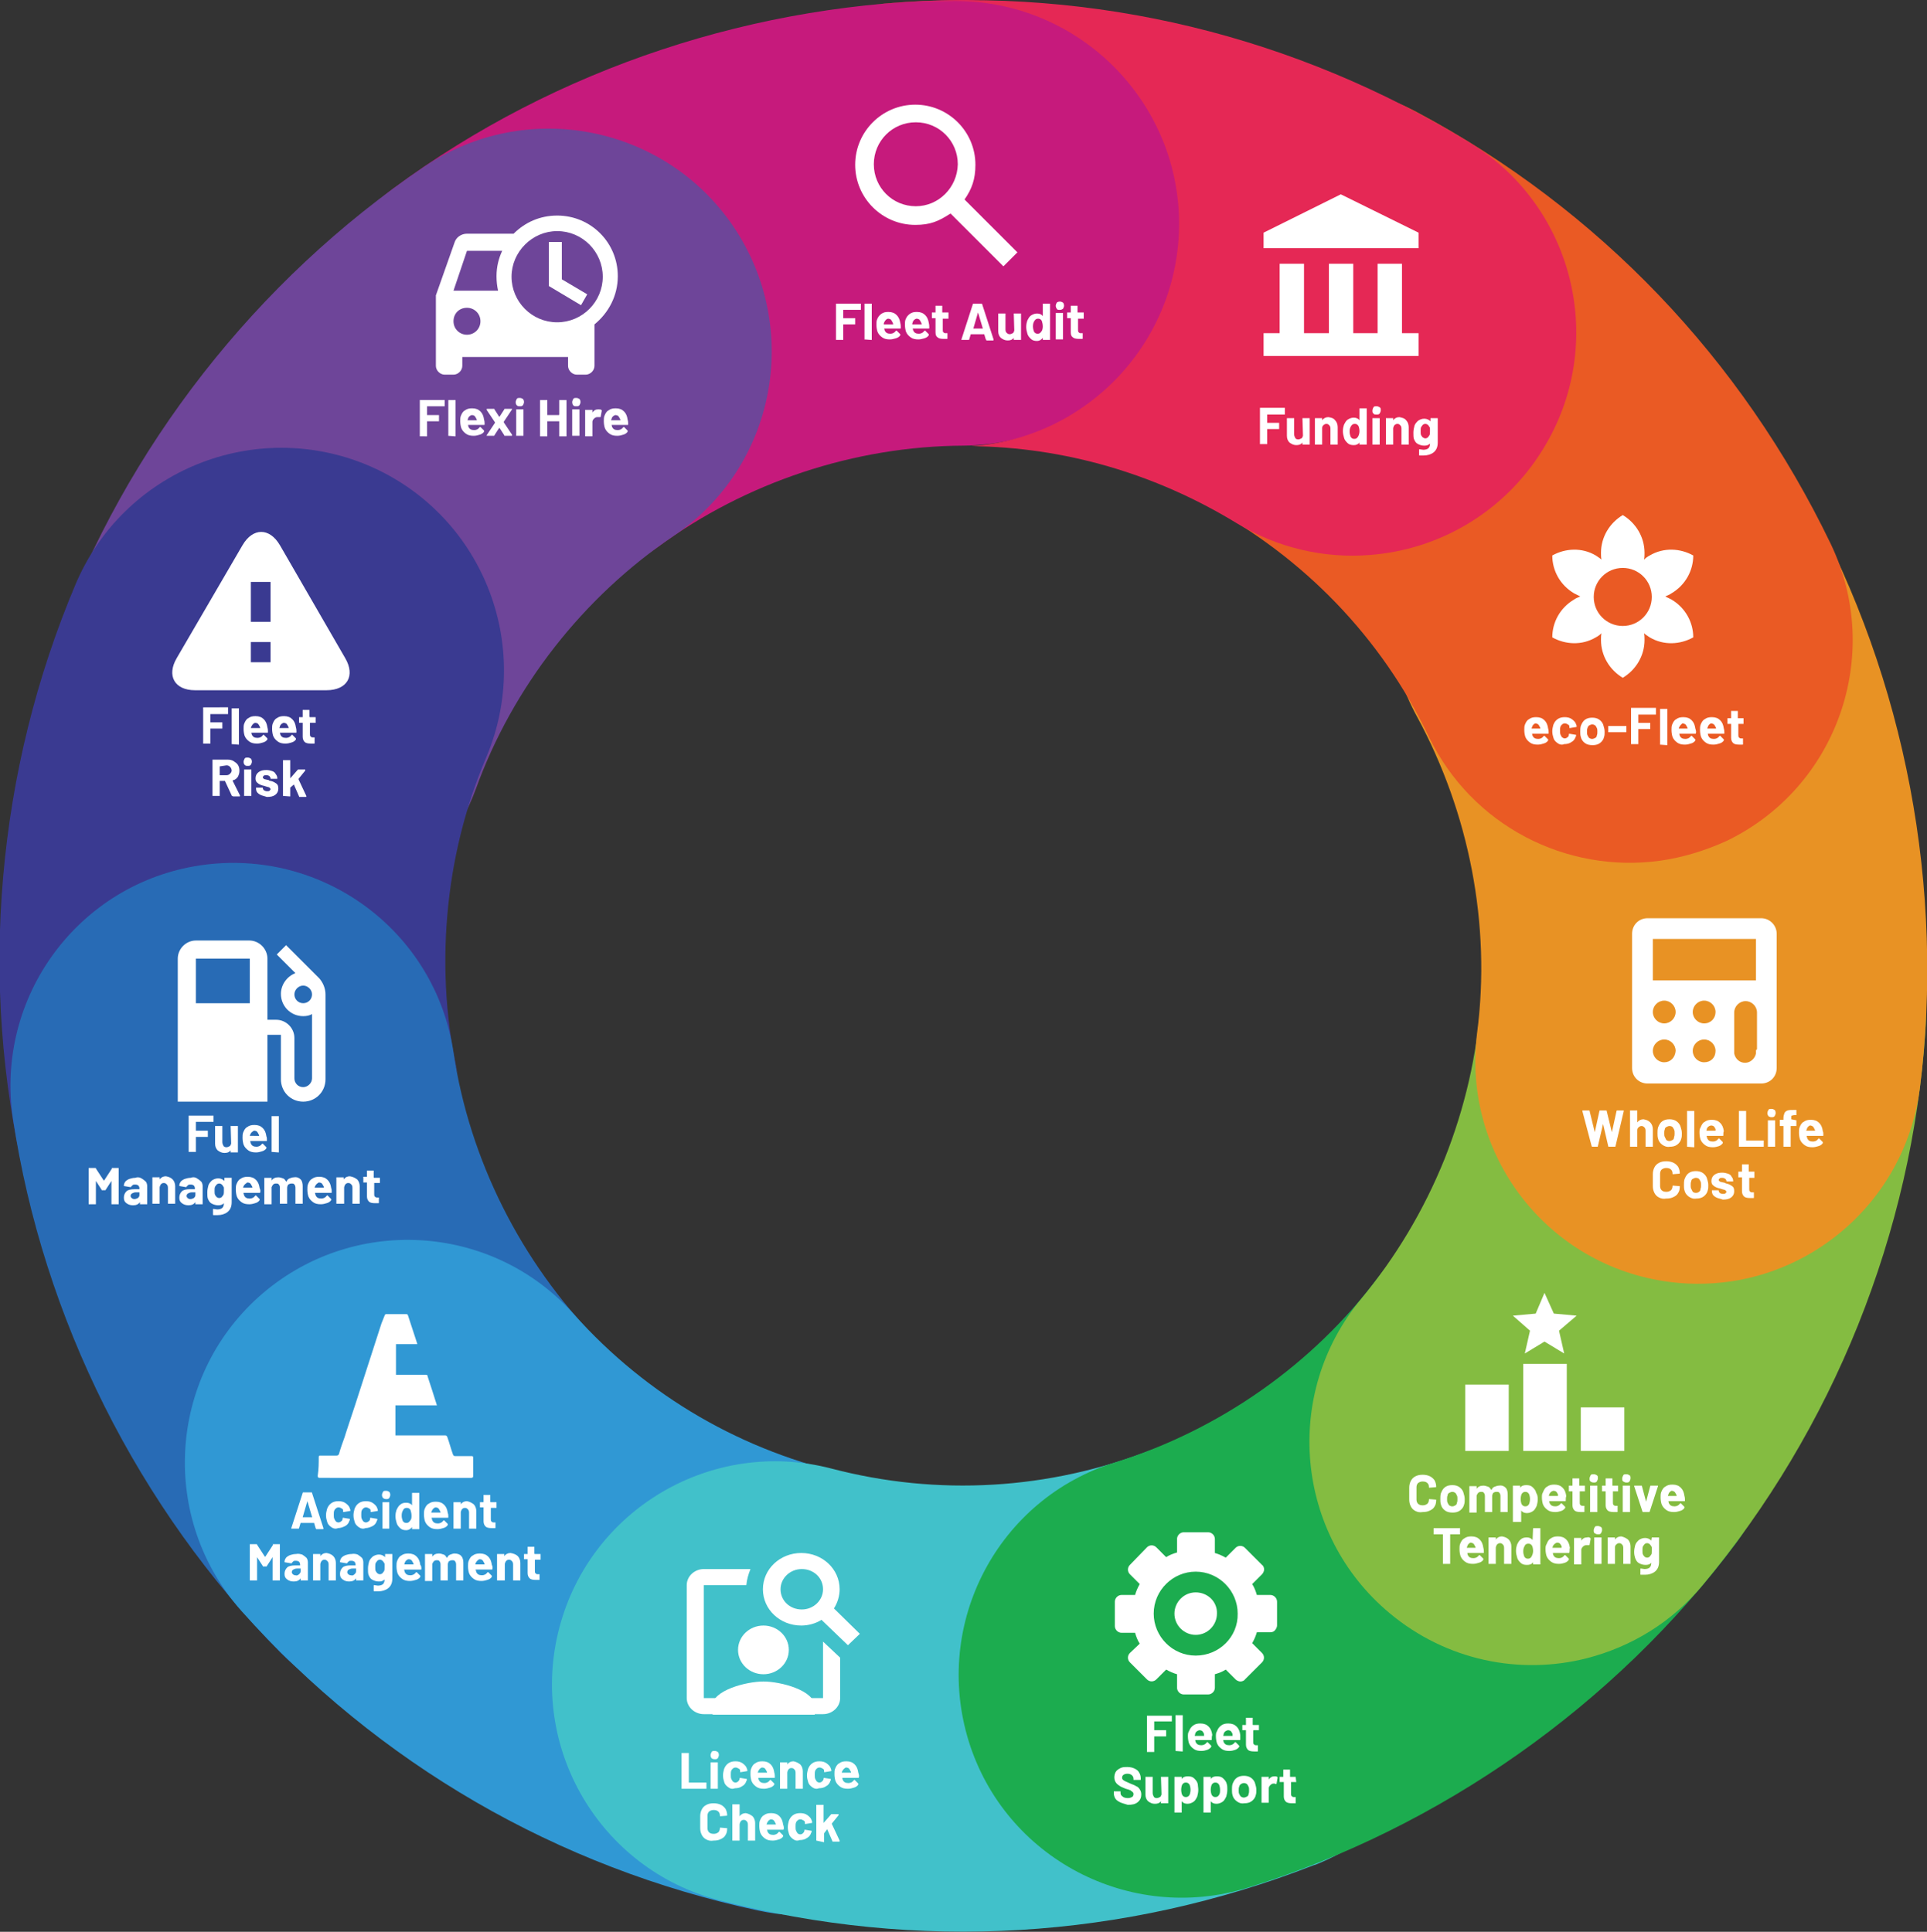 <svg version="1.1" id="Layer_1" xmlns="http://www.w3.org/2000/svg" xmlns:xlink="http://www.w3.org/1999/xlink" x="0" y="0" viewBox="0 0 371.8 372.8" xml:space="preserve"><rect x="0" y="0" width="371.8" height="372.8" fill="#333333" stroke="none"/><style type="text/css">.st11{clip-path:url(#SVGID_2_)}.st11,.st12,.st14{fill:#fff}.st14{clip-path:url(#SVGID_6_)}</style><defs><path id="SVGID_1_" d="M0 0h371.8v372.8H0z"/></defs><clipPath id="SVGID_2_"><use xlink:href="#SVGID_1_" overflow="visible"/></clipPath><path d="M101.7 113.9c-13.3.1-26.4-6-34.9-17.5-14.1-19.1-10-46.1 9.2-60.1C107.3 13.1 146.2.3 185.3 0c23.7-.1 43.1 19 43.3 42.7.2 23.8-19 43.1-42.7 43.3-21.1.1-42 7.1-58.9 19.5-7.7 5.6-16.5 8.3-25.3 8.4" clip-path="url(#SVGID_2_)" fill="#c61a7c"/><path d="M75.4 173.3c-11 7.4-25.3 9.7-38.8 4.8C14.3 170 2.8 145.3 10.9 123c13.3-36.6 38.5-68.9 70.9-90.8 19.7-13.3 46.4-8.1 59.7 11.5 13.3 19.7 8.2 46.4-11.5 59.7-17.5 11.8-31.1 29.2-38.2 48.9-3.3 8.9-9.1 16.1-16.4 21" clip-path="url(#SVGID_2_)" fill="#6e4599"/><path d="M71 89.8c-21.9-9.2-47.1 1-56.4 22.9-7.6 18-12.3 37-14 56.6-1.7 19.6-.3 39.1 4.2 58.2-5.4-23.1 9-46.3 32.1-51.6 23.1-5.4 46.3 9 51.6 32.1-2.4-10.2-3.1-20.8-2.2-31.3.9-10.6 3.4-20.8 7.5-30.5 9.3-21.9-.9-47.1-22.8-56.4" clip-path="url(#SVGID_2_)" fill="#3a3a91"/><path d="M104 327.2c-16.2 8.1-36.5 5.3-49.9-8.3-27.5-27.9-45.8-64.5-51.6-103-3.5-23.5 12.6-45.4 36.1-48.9s45.4 12.6 48.9 36.1c3.1 20.7 13 40.4 27.8 55.5 16.7 16.9 16.4 44.2-.5 60.8-3.2 3.2-6.9 5.8-10.8 7.8" clip-path="url(#SVGID_2_)" fill="#286bb5"/><path d="M172.7 366c-8 3.5-17.2 4.7-26.4 2.7-38.8-8.3-73.3-28.3-99.7-57.8-15.8-17.7-14.3-44.9 3.4-60.7 17.7-15.8 44.9-14.3 60.7 3.4 14.2 15.9 32.7 26.6 53.6 31.1 23.2 5 38 27.9 33 51.1-2.9 13.9-12.4 24.8-24.6 30.2" clip-path="url(#SVGID_2_)" fill="#3098d4"/><path d="M253.6 359.9c-36.8 14.4-76.5 16.8-114.9 6.8-23-6-36.8-29.5-30.8-52.5 6-23 29.5-36.8 52.5-30.8 20.6 5.4 42 4.1 61.8-3.6h.1c22.1-8.7 47 2.2 55.7 24.3 8.7 22.1-2.2 47.1-24.3 55.8h-.1" clip-path="url(#SVGID_2_)" fill="#41c1ca"/><path d="M240.7 364.3c-22.7 7-46.8-5.7-53.8-28.3-7-22.7 5.6-46.8 28.3-53.8 20.2-6.3 38.2-19 50.7-35.7 14.2-19 41.2-22.9 60.2-8.7S349 279 334.8 298c-23.3 31.1-56.8 54.7-94.1 66.3" clip-path="url(#SVGID_2_)" fill="#1cac4f"/><path d="M306.2 320c-12.9 3.3-27.1.5-38.1-8.7-18.2-15.2-20.7-42.3-5.5-60.6 6.7-8.1 12.1-17.1 16.1-27 3.9-9.8 6.3-20.1 7-30.6 1.6-23.7 22.1-41.6 45.8-40 23.7 1.6 41.6 22.1 40 45.8-1.3 19.5-5.7 38.6-13 56.8-7.3 18.2-17.4 35.1-29.9 50.1-6 7.3-13.9 12-22.4 14.2" clip-path="url(#SVGID_2_)" fill="#84bc41"/><path d="M335.7 247c-4.3.8-8.9 1-13.5.4-23.6-3-40.2-24.5-37.2-48.1 2.7-20.8-1.5-42.4-11.6-61-11.4-20.8-3.8-47 17.1-58.4 20.8-11.4 47-3.8 58.4 17.1 18.8 34.3 26.4 74.5 21.5 113.2-2.5 18.9-16.9 33.4-34.7 36.8" clip-path="url(#SVGID_2_)" fill="#e89224"/><path d="M320.3 166.1c-18 2.5-36.3-6.7-44.6-23.9-9.2-19.2-24.1-34.6-42.9-44.7-20.9-11.2-7.4-27.6 3.8-48.6 11.2-20.9 15.9-38.5 36.9-27.2 35 18.7 62.5 47.5 79.7 83.2 10.3 21.4 1.3 47.1-20.1 57.4-4.2 1.9-8.5 3.2-12.8 3.8" clip-path="url(#SVGID_2_)" fill="#ea5a24"/><path d="M283.7 27.6C249.9 6.9 211.3-2.5 171.8.6h-.2l-2.7.3c5.1-.5 10.2-.7 15.3-.7 23.7-.1 43.1 19 43.3 42.7.1 22.9-17.6 41.7-40.1 43.2 18 .2 35.5 5.3 51.1 14.8 8 4.9 17.1 6.9 25.8 6.2 13.3-1 25.9-8.2 33.4-20.4 12.5-20.2 6.2-46.7-14-59.1" clip-path="url(#SVGID_2_)" fill="#e52855"/><path class="st11" d="M186.1 38.5c1.4-2 2.1-3.9 2.1-6.7 0-6.4-5.2-11.6-11.6-11.6-6.4 0-11.6 5.2-11.6 11.6 0 6.4 5.2 11.6 11.6 11.6 2.9 0 4.5-.7 6.8-2.2l10.2 10.2 2.7-2.7-10.2-10.2zm-9.4 1.3c-4.5 0-8.1-3.6-8.1-8.1s3.6-8.1 8.1-8.1 8.1 3.6 8.1 8.1c-.1 4.5-3.7 8.1-8.1 8.1m-24.5 278.6c0 2.6-2.2 4.7-4.9 4.7s-4.9-2.1-4.9-4.7 2.2-4.7 4.9-4.7 4.9 2.1 4.9 4.7"/><path class="st11" d="M158.8 316.8v10.9h-23v-21.8h8.2c.1-1.1.4-2.1.8-3.1h-9c-1.8 0-3.3 1.4-3.3 3.1v21.8c0 1.7 1.5 3.1 3.3 3.1h23c1.8 0 3.3-1.4 3.3-3.1v-7.8l-3.3-3.1z"/><path class="st11" d="M160.9 310.4c.7-1.1 1.1-2.4 1.1-3.7 0-3.9-3.3-7-7.4-7-4.1 0-7.4 3.1-7.4 7s3.3 7 7.4 7c1.4 0 2.8-.4 3.9-1.1l5.1 4.9 2.3-2.2-5-4.9zm-6.2.2c-2.3 0-4.1-1.7-4.1-3.9 0-2.1 1.8-3.9 4.1-3.9s4.1 1.7 4.1 3.9c0 2.1-1.8 3.9-4.1 3.9m-17.3 18.7c0-3.1 6.6-4.8 9.9-4.8s9.9 1.7 9.9 4.8v1.6h-19.7v-1.6zM61.6 188.8l-6.4-6.4-1.8 1.8 3.6 3.6c-1.6.6-2.8 2.2-2.8 4 0 2.4 1.9 4.3 4.3 4.3.6 0 1.2-.1 1.7-.4v12.4c0 .9-.8 1.7-1.7 1.7-1 0-1.7-.8-1.7-1.7v-7.8c0-1.9-1.6-3.5-3.5-3.5h-1.7V185c0-1.9-1.6-3.5-3.5-3.5H37.8c-1.9 0-3.5 1.6-3.5 3.5v27.6h17.3v-12.9h2.6v8.6c0 2.4 1.9 4.3 4.3 4.3s4.3-1.9 4.3-4.3v-16.4c0-1.2-.5-2.3-1.2-3.1m-13.4 4.8H37.8V185h10.4v8.6zm10.3 0c-1 0-1.7-.8-1.7-1.7s.8-1.7 1.7-1.7c.9 0 1.7.8 1.7 1.7s-.7 1.7-1.7 1.7"/><path class="st12" d="M108.4 46.7h-2.5v8.5l6.2 3.7 1.2-2.1-4.9-2.9z"/><defs><path id="SVGID_3_" d="M0 0h371.8v372.8H0z"/></defs><clipPath id="SVGID_4_"><use xlink:href="#SVGID_3_" overflow="visible"/></clipPath><path d="M107.5 41.6c-3.3 0-6.2 1.3-8.4 3.5h-9c-1.1 0-2.1.7-2.4 1.7L84.1 57v13.6c0 .9.8 1.7 1.7 1.7h1.7c.9 0 1.7-.8 1.7-1.7v-1.7h20.4v1.7c0 .9.8 1.7 1.7 1.7h1.7c.9 0 1.7-.8 1.7-1.7v-8c2.7-2.2 4.5-5.5 4.5-9.3 0-6.5-5.2-11.7-11.7-11.7m-17.4 23c-1.4 0-2.6-1.1-2.6-2.6s1.1-2.6 2.6-2.6c1.4 0 2.6 1.1 2.6 2.6s-1.2 2.6-2.6 2.6m6-8.5h-8.6l2.6-7.7h6.8c-.7 1.5-1.1 3.1-1.1 4.9 0 1 .1 1.9.3 2.8m11.4 6.1c-4.9 0-8.8-4-8.8-8.8s4-8.8 8.8-8.8c4.9 0 8.8 4 8.8 8.8s-3.9 8.8-8.8 8.8" clip-path="url(#SVGID_4_)" fill="#fff"/><path class="st12" d="M282.7 267.2h8.4V280h-8.4zm11.2-4h8.4V280h-8.4zm11.1 8.4h8.4v8.4H305zm-7-12.7l3.8 2.3-1-4.4 3.4-2.9-4.4-.4-1.8-4-1.7 4-4.4.4 3.3 2.9-1 4.4zM270.5 64.3V50.9h-4.7v13.4h-4.7V50.9h-4.7v13.4h-4.8V50.9h-4.7v13.4h-3.1v4.4h29.9v-4.4zm3.2-19.4l-15-7.4-14.9 7.4v3h29.9z"/><defs><path id="SVGID_5_" d="M0 0h371.8v372.8H0z"/></defs><clipPath id="SVGID_6_"><use xlink:href="#SVGID_5_" overflow="visible"/></clipPath><path class="st14" d="M313.1 120.8c-3.1 0-5.6-2.5-5.6-5.6 0-3.1 2.5-5.6 5.6-5.6 3.1 0 5.6 2.5 5.6 5.6 0 3.1-2.5 5.6-5.6 5.6m9.4-5.1l-1.2-.6c.4-.2.8-.3 1.2-.6 2.7-1.6 4.2-4.4 4.2-7.3-2.5-1.4-5.7-1.6-8.4 0-.4.2-.8.5-1.1.8.1-.4.1-.9.1-1.3 0-3.1-1.7-5.8-4.2-7.3-2.5 1.5-4.2 4.2-4.2 7.3 0 .4 0 .9.1 1.3-.3-.3-.7-.5-1.1-.8-2.7-1.6-5.9-1.4-8.4 0 0 2.9 1.5 5.7 4.2 7.3l1.2.6c-.4.2-.8.3-1.2.6-2.7 1.6-4.2 4.4-4.2 7.3 2.5 1.4 5.7 1.6 8.4 0 .4-.2.8-.5 1.1-.8-.1.4-.1.9-.1 1.3 0 3.1 1.7 5.8 4.2 7.3 2.5-1.5 4.2-4.2 4.2-7.3 0-.4 0-.9-.1-1.3.3.3.7.5 1.1.8 2.7 1.6 5.9 1.4 8.4 0 0-2.9-1.5-5.7-4.2-7.3m-91.8 203.8c-4.5 0-8.1-3.7-8.1-8.1 0-4.5 3.7-8.1 8.1-8.1 4.5 0 8.1 3.7 8.1 8.1.1 4.5-3.6 8.1-8.1 8.1m15.7-10.4c0-.7-.6-1.3-1.3-1.3h-2.6c-.2-.7-.5-1.5-.9-2.1l1.9-1.9c.2-.2.4-.6.4-.9 0-.3-.1-.7-.4-.9l-3.3-3.3c-.5-.5-1.3-.5-1.8 0l-1.9 1.9c-.7-.4-1.4-.7-2.1-.9V297c0-.7-.6-1.3-1.3-1.3h-4.7c-.7 0-1.3.6-1.3 1.3v2.6c-.7.2-1.5.5-2.1.9l-1.9-1.9c-.5-.5-1.3-.5-1.8 0L218 302c-.5.5-.5 1.3 0 1.8l1.9 1.9c-.4.7-.7 1.4-.9 2.1h-2.6c-.7 0-1.3.6-1.3 1.3v4.7c0 .7.6 1.3 1.3 1.3h2.6c.2.7.5 1.5.9 2.1L218 319c-.5.5-.5 1.3 0 1.8l3.3 3.3c.5.5 1.3.5 1.8 0l1.9-1.9c.7.4 1.4.7 2.1.9v2.6c0 .7.6 1.3 1.3 1.3h4.7c.7 0 1.3-.6 1.3-1.3v-2.6c.7-.2 1.5-.5 2.1-.9l1.9 1.9c.2.2.6.4.9.4.3 0 .7-.1.9-.4l3.3-3.3c.5-.5.5-1.3 0-1.8l-1.9-1.9c.4-.7.7-1.4.9-2.1h2.6c.3 0 .7-.1.9-.4.2-.2.4-.6.4-.9v-4.6z"/><path class="st14" d="M230.7 307.3c-2.3 0-4.1 1.9-4.1 4.1 0 2.3 1.9 4.1 4.1 4.1 2.3 0 4.1-1.9 4.1-4.1.1-2.3-1.8-4.1-4.1-4.1m108.1-118.1h-19.9v-8h19.9v8zm0 13.7v.4c-.2 1-1.1 1.8-2.1 1.8-1.1 0-1.9-.8-2.1-1.8v-7.9c0-1.2 1-2.2 2.2-2.2 1.2 0 2.2 1 2.2 2.2v7.1c-.2.1-.2.2-.2.4m-10-5.4c-1.2 0-2.2-1-2.2-2.2s1-2.2 2.2-2.2c1.2 0 2.2 1 2.2 2.2s-.9 2.2-2.2 2.2m0 7.5c-1.2 0-2.2-1-2.2-2.2 0-1.2 1-2.2 2.2-2.2 1.2 0 2.2 1 2.2 2.2 0 1.3-.9 2.2-2.2 2.2m-7.7-7.5c-1.2 0-2.2-1-2.2-2.2s1-2.2 2.2-2.2c1.2 0 2.2 1 2.2 2.2s-1 2.2-2.2 2.2m0 7.5c-1.2 0-2.2-1-2.2-2.2 0-1.2 1-2.2 2.2-2.2 1.2 0 2.2 1 2.2 2.2-.1 1.3-1 2.2-2.2 2.2m18.7-27.8h-21.9c-1.7 0-3 1.3-3 3v25.9c0 1.7 1.3 3 3 3h21.9c1.7 0 3-1.3 3-3v-25.9c0-1.6-1.3-3-3-3m-278.3 104c0-.3.1-.3.3-.3h3.1c.3 0 .4-.1.5-.3.3-1.1.7-2.2 1.1-3.3 0-.1 2-6.1 2-6.1.3-.9 5.1-15.8 5.1-15.8l.6-1.5c.1-.3.2-.3.4-.3h3.7c.2 0 .3 0 .4.2.6 1.8 1.2 3.7 1.8 5.5v.1h-4.1v5.9h5.8c.2 0 .3.1.3.3.6 1.8 1.2 3.7 1.8 5.6h-8v5.8h9.6c.2 0 .3.1.4.3.4 1.1.7 2.3 1.1 3.4.1.2.2.3.4.3h3.1c.3 0 .4 0 .4.3v3.5c0 .3-.1.4-.4.4H61.7c-.3 0-.4-.1-.4-.4.2-1.3.2-2.5.2-3.6M52.2 120h-3.8v-7.7h3.8v7.7zm0 7.8h-3.8v-3.9h3.8v3.9zm14.4-.8L54 105.2c-2-3.4-5.2-3.4-7.2 0L34.1 127c-2 3.4-.4 6.2 3.5 6.2H63c4 0 5.6-2.8 3.6-6.2"/><path class="st12" d="M166.1 59.8s-.1 0 0 0h-3.4v1.6h2.3v1.2h-2.3v3h-1.4v-7h4.8v1.2c0-.1 0-.1 0 0zm.7 5.7v-6.9h1.4v7h-.1l-1.3-.1c.1.1 0 .1 0 0zm7-2.2c0 .1 0 .1-.1.1h-3.1s-.1 0 0 0c0 .1.1.3.1.4.2.4.5.6 1.1.6.4 0 .8-.2 1-.5l.1-.1h.1l.7.7v.2c-.2.3-.5.5-.9.6s-.7.2-1.1.2c-.6 0-1.1-.1-1.5-.4-.4-.3-.7-.6-.9-1.1-.1-.3-.2-.8-.2-1.3 0-.4 0-.7.1-1 .2-.5.4-.8.8-1.1.4-.3.8-.4 1.4-.4.7 0 1.2.2 1.6.6s.6.9.7 1.5c.1.4.1.7.1 1zm-3.2-1.1c0 .1-.1.2-.1.3 0 0 0 .1.1.1h1.7s.1 0 0-.1c0-.2-.1-.3-.1-.3-.1-.2-.2-.4-.3-.5-.1-.1-.3-.2-.6-.2-.3.1-.5.3-.7.7zm8.7 1.1c0 .1 0 .1-.1.1h-3.1s-.1 0 0 0c0 .1.1.3.1.4.2.4.5.6 1.1.6.4 0 .8-.2 1-.5l.1-.1h.1l.7.7v.2c-.2.3-.5.5-.9.6s-.7.2-1.1.2c-.6 0-1.1-.1-1.5-.4-.4-.3-.7-.6-.9-1.1-.1-.3-.2-.8-.2-1.3 0-.4 0-.7.1-1 .2-.5.4-.8.8-1.1.4-.3.8-.4 1.4-.4.7 0 1.2.2 1.6.6s.6.9.7 1.5c.1.4.1.7.1 1zm-3.2-1.1c0 .1-.1.2-.1.3 0 0 0 .1.1.1h1.7s.1 0 0-.1c0-.2-.1-.3-.1-.3-.1-.2-.2-.4-.3-.5-.1-.1-.3-.2-.6-.2-.3.1-.6.3-.7.7zm6.9-.7c-.1.1-.1.1 0 0h-1.1v2.1c0 .2 0 .4.1.5.1.1.2.2.4.2h.4v1c0 .1 0 .1-.1.1h-.6c-.6 0-1-.1-1.2-.3-.3-.2-.4-.5-.4-1v-2.7h-.7v-1.1h.7V59h1.3v1.3h1.2v1.2zm7.2 4l-.3-1h-2.6l-.3 1c0 .1-.1.1-.1.1h-1.4v-.1l2.2-6.8c0-.1.1-.1.1-.1h1.6c.1 0 .1 0 .1.1l2.2 6.8v.1c0 .1 0 .1-.1.1h-1.3c0-.1 0-.2-.1-.2zm-2.4-2.1h1.8s.1 0 0-.1l-.9-3-.9 3.1c-.1 0 0 0 0 0zm7.8-2.9s0-.1 0 0h1.4v5.1h-1.4v-.4c-.3.4-.7.5-1.2.5s-.9-.2-1.3-.5c-.3-.3-.5-.7-.5-1.3v-3.4h1.4v3.1c0 .3.1.5.2.6s.3.3.6.3c.2 0 .4-.1.6-.2s.2-.3.3-.5l-.1-3.3c-.1 0 0 0 0 0zm5.6-1.9s.1 0 0 0h1.4v7h-1.4v-.4c-.3.4-.7.6-1.1.6-.5 0-.9-.1-1.2-.4-.3-.3-.6-.6-.7-1.1-.1-.3-.2-.8-.2-1.2 0-.5.1-.9.2-1.2.2-.4.4-.8.7-1s.7-.4 1.2-.4.9.2 1.1.5v-2.4c0 .1 0 0 0 0zm0 4.4c0-.4-.1-.8-.2-1.1-.2-.3-.4-.4-.7-.4-.3 0-.5.1-.7.4-.2.3-.3.6-.3 1.1 0 .4.1.7.2 1 .2.3.4.4.7.4.3 0 .5-.1.7-.4.2-.2.3-.6.3-1zm2.7-3.4c-.1-.2-.2-.3-.2-.6 0-.2.1-.4.2-.6.1-.1.3-.2.6-.2s.4.1.6.2c.1.1.2.3.2.6 0 .2-.1.4-.2.6-.2.1-.3.2-.6.2s-.5 0-.6-.2zm-.2 5.9v-5.1h1.4v5.1h-1.4c.1.1.1.1 0 0zm5.4-4c0 .1 0 .1 0 0H208v2.1c0 .2 0 .4.1.5.1.1.2.2.4.2h.4v1c0 .1 0 .1-.1.1h-.6c-.6 0-1-.1-1.2-.3-.3-.2-.4-.5-.4-1v-2.7h-.7v-1.1h.7V59h1.3v1.3h1.2v1.2c.1 0 0 0 0 0zM247.9 80s-.1 0 0 0h-3.4v1.6h2.3v1.2h-2.3v2.9h-1.4v-7h4.8V80c0-.1 0-.1 0 0zm3.4.7h1.4v5.1h-1.4v-.4c-.3.4-.7.5-1.2.5s-.9-.2-1.3-.5c-.3-.3-.5-.7-.5-1.3v-3.4h1.4v3.1c0 .3.1.5.2.7.1.2.3.3.6.3.2 0 .4-.1.6-.2s.2-.3.3-.5l-.1-3.4c-.1 0-.1 0 0 0zm6.3.4c.3.3.5.8.5 1.3v3.4h-1.4v-3.1c0-.3-.1-.5-.2-.6-.2-.2-.3-.3-.6-.3-.2 0-.4.1-.6.3-.2.2-.2.4-.2.6v3.1h-1.4v-5.1h1.4v.4c.3-.4.7-.6 1.2-.6.6.1 1 .2 1.3.6zm4.7-2.3c.1 0 .1 0 0 0h1.4v7h-1.4v-.4c-.3.4-.7.5-1.1.5-.5 0-.9-.1-1.2-.4-.3-.3-.6-.6-.7-1.1-.1-.3-.2-.8-.2-1.2 0-.5.1-.9.2-1.2.2-.4.4-.8.7-1s.7-.4 1.2-.4.9.2 1.1.5v-2.3c0 .1 0 .1 0 0zm0 4.4c0-.4-.1-.8-.2-1-.2-.3-.4-.4-.7-.4-.3 0-.5.1-.7.4-.2.3-.3.6-.3 1.1 0 .4.1.7.2 1 .2.3.4.4.7.4.3 0 .5-.1.7-.4.2-.3.3-.7.3-1.1zm2.7-3.4c-.2-.1-.2-.3-.2-.6 0-.2.1-.4.2-.6s.3-.2.6-.2.4.1.6.2.2.3.2.6c0 .2-.1.4-.2.6-.2.2-.3.2-.6.2s-.5 0-.6-.2zm-.2 6c0-.1 0-.1 0 0v-5.1h1.4v5.1h-1.4c.1 0 .1 0 0 0zm6.5-4.7c.3.3.5.8.5 1.3v3.4h-1.4v-3.1c0-.3-.1-.5-.2-.6-.2-.2-.3-.3-.6-.3-.2 0-.4.1-.6.3-.1.2-.2.4-.2.6v3.1h-1.4v-5.1h1.4v.4c.3-.4.7-.6 1.2-.6.5.1 1 .2 1.3.6zm4.7-.4h1.4v4.7c0 .9-.3 1.5-.8 1.9-.5.4-1.2.6-1.9.6h-.8c-.1 0-.1 0-.1-.1v-1c0-.1 0-.1.1-.1.2 0 .5.1.7.1.4 0 .8-.1 1-.3.2-.2.3-.5.3-.9-.3.3-.6.4-1.1.4-.4 0-.8-.1-1.2-.3-.4-.2-.6-.5-.8-1-.1-.3-.1-.7-.1-1.2s.1-.9.2-1.3.4-.7.7-1c.3-.2.7-.4 1.2-.4s.9.2 1.2.5v-.6c-.1 0-.1 0 0 0zm-.1 2.5v-.5c0-.1 0-.2-.1-.3-.1-.2-.2-.3-.3-.4-.1-.1-.3-.2-.5-.2s-.4.1-.5.2c-.1.1-.2.3-.3.4-.1.2-.1.5-.1.8 0 .4 0 .6.1.8.1.2.2.3.3.4.2.1.3.2.5.2s.4-.1.5-.2c.1-.1.2-.3.3-.4.1-.2.1-.5.1-.8zm22.9 58.3c0 .1 0 .1-.1.1h-3.1s-.1 0 0 0c0 .1.1.3.1.4.2.4.5.6 1.1.6.4 0 .8-.2 1-.5l.1-.1h.1l.7.7v.2c-.2.3-.5.5-.9.6-.3.1-.7.2-1.1.2-.6 0-1.1-.1-1.5-.4-.4-.3-.7-.6-.9-1.1-.1-.3-.2-.8-.2-1.3 0-.4 0-.7.1-1 .2-.5.4-.9.8-1.1.4-.3.8-.4 1.4-.4.7 0 1.2.2 1.6.6.4.4.6.9.7 1.6.1.3.1.6.1.9zm-3.2-1.2c0 .1-.1.2-.1.3h1.7s.1 0 0 0c0-.2-.1-.3-.1-.3-.1-.2-.2-.4-.3-.5-.2-.1-.3-.2-.6-.2-.2.1-.5.3-.6.7zm4.9 3.1c-.4-.3-.7-.6-.8-1.1-.1-.3-.2-.7-.2-1.2 0-.4.1-.8.2-1.2.2-.5.4-.8.8-1.1s.9-.4 1.4-.4c.5 0 1 .1 1.4.4s.7.6.8 1c.1.2.1.3.1.4 0 .1 0 .1-.1.1l-1.2.2c-.1 0-.1 0-.1-.1v-.2c0-.2-.1-.3-.3-.4s-.3-.2-.6-.2c-.2 0-.4.1-.5.2-.1.1-.3.3-.3.4-.1.2-.1.5-.1.8s0 .6.1.8c.1.2.2.4.3.5.2.1.3.2.5.2s.4-.1.5-.2c.2-.1.3-.3.3-.5v-.1c0-.1.1-.1.1-.1l1.2.2c.1 0 .1 0 .1.1s0 .2-.1.3c-.1.4-.4.8-.8 1-.4.3-.9.4-1.4.4-.4.2-.9.1-1.3-.2zm5.3 0c-.4-.3-.7-.7-.8-1.2-.1-.3-.1-.7-.1-1 0-.4 0-.7.1-1.1.2-.5.4-.9.8-1.2.4-.3.9-.4 1.4-.4.5 0 1 .1 1.4.4.4.3.7.7.8 1.2.1.3.2.7.2 1.1 0 .4 0 .7-.1 1-.1.5-.4.9-.8 1.2-.4.3-.9.4-1.4.4-.6 0-1.1-.1-1.5-.4zm2-1c.2-.1.3-.3.3-.5.1-.2.1-.4.1-.7 0-.3 0-.5-.1-.7-.1-.2-.2-.4-.3-.5-.2-.1-.3-.2-.6-.2-.2 0-.4.1-.6.2-.1.1-.3.3-.3.5-.1.2-.1.4-.1.7 0 .3 0 .5.1.7.1.2.2.4.3.5.2.1.3.2.6.2.2 0 .4-.1.6-.2zm2.5-1.1v-1.2h3.5v1.2h-3.5c.1.1.1.1 0 0zm9.2-3.4h-3.4v1.6h2.3v1.2h-2.3v2.9h-1.4v-7h4.8v1.3c.1 0 0 0 0 0zm.8 5.8c-.1 0-.1-.1 0 0v-6.9h1.4v7h-.1l-1.3-.1zm6.9-2.2c0 .1 0 .1-.1.1H324s-.1 0 0 0c0 .1.1.3.1.4.2.4.5.6 1.1.6.4 0 .8-.2 1-.5l.1-.1h.1l.7.7v.2c-.2.3-.5.5-.9.6-.3.1-.7.2-1.1.2-.6 0-1.1-.1-1.5-.4-.4-.3-.7-.6-.9-1.1-.1-.3-.2-.8-.2-1.3 0-.4 0-.7.1-1 .2-.5.4-.9.8-1.1.4-.3.8-.4 1.4-.4.7 0 1.2.2 1.6.6.4.4.6.9.7 1.6.1.3.2.6.1.9zm-3.2-1.2c0 .1-.1.2-.1.3h1.7s.1 0 0 0c0-.2-.1-.3-.1-.3-.1-.2-.2-.4-.3-.5-.2-.1-.3-.2-.6-.2-.1.1-.4.3-.6.7zm8.7 1.2c0 .1 0 .1-.1.1h-3.1s-.1 0 0 0c0 .1.1.3.1.4.2.4.5.6 1.1.6.4 0 .8-.2 1-.5l.1-.1h.1l.7.7v.2c-.2.3-.5.5-.9.6-.3.1-.7.2-1.1.2-.6 0-1.1-.1-1.5-.4-.4-.3-.7-.6-.9-1.1-.1-.3-.2-.8-.2-1.3 0-.4 0-.7.1-1 .2-.5.4-.9.8-1.1.4-.3.8-.4 1.4-.4.7 0 1.2.2 1.6.6.4.4.6.9.7 1.6.1.3.1.6.1.9zm-3.2-1.2c0 .1-.1.2-.1.3h1.7s.1 0 0 0c0-.2-.1-.3-.1-.3-.1-.2-.2-.4-.3-.5-.2-.1-.3-.2-.6-.2-.2.1-.5.3-.6.7zm6.9-.6c-.1 0-.1 0 0 0h-1v2.1c0 .2 0 .4.1.5.1.1.2.2.4.2h.4v1.1c0 .1 0 .1-.1.1h-.6c-.6 0-1-.1-1.2-.3s-.4-.5-.4-1v-2.7h-.7v-1.1h.7v-1.4h1.3v1.4h1.1v1.1c0-.1 0 0 0 0zm-29.3 81.5l-1.8-6.8c0-.1 0-.1.1-.1h1.2c.1 0 .1 0 .1.1l1 4.1.9-4.1c0-.1.1-.1.1-.1h1.2c.1 0 .1 0 .1.1l1 4.1.9-4.1c0-.1.1-.1.1-.1h1.2c.1 0 .1 0 .1.1l-1.6 6.8c0 .1-.1.1-.1.1h-1.2c-.1 0-.1 0-.1-.1l-1-4.3-1 4.3c0 .1-.1.1-.1.1h-1.1c.1 0 .1 0 0-.1zm11.3-4.6c.3.3.5.8.5 1.3v3.4h-1.4v-3.1c0-.3-.1-.5-.2-.6-.2-.2-.3-.3-.6-.3-.2 0-.4.1-.6.3-.2.2-.2.4-.2.6v3.1h-1.4v-7h1.4v2.3c.3-.4.7-.6 1.2-.6.5.1.9.2 1.3.6zm2.3 4.3c-.4-.3-.7-.7-.8-1.2-.1-.3-.1-.7-.1-1 0-.4 0-.7.1-1.1.2-.5.4-.9.8-1.2.4-.3.9-.4 1.4-.4.5 0 1 .1 1.4.4.4.3.7.7.8 1.2.1.3.2.7.2 1.1 0 .4 0 .7-.1 1-.1.5-.4.9-.8 1.2s-.9.4-1.4.4c-.6.1-1.1-.1-1.5-.4zm2-.9c.2-.1.3-.3.3-.6.1-.2.1-.4.1-.7 0-.3 0-.5-.1-.7-.1-.2-.2-.4-.3-.5s-.3-.2-.6-.2c-.2 0-.4.1-.6.2s-.3.3-.3.5c-.1.2-.1.4-.1.7 0 .3 0 .5.1.7l.3.6c.2.1.3.2.6.2.2 0 .4-.1.6-.2zm2.8 1.3c-.1-.1-.1-.1 0 0v-6.9h1.4v7h-.1l-1.3-.1zm7-2.2c0 .1 0 .1-.1.1h-3.1s-.1 0 0 .1c0 .1.1.3.1.4.2.4.5.6 1.1.6.4 0 .8-.2 1-.5l.1-.1h.1l.7.7v.2c-.2.3-.5.5-.8.6-.3.1-.7.2-1.1.2-.6 0-1.1-.1-1.5-.4-.4-.3-.7-.6-.9-1.1-.1-.3-.2-.8-.2-1.3 0-.4 0-.7.2-1 .2-.5.4-.9.8-1.1.4-.3.8-.4 1.4-.4.7 0 1.2.2 1.6.6s.6.9.7 1.6c-.1.2-.1.4-.1.8zm-3.2-1.2c0 .1 0 .2-.1.3h1.8s.1 0 0 0v-.3c-.1-.2-.2-.4-.3-.5-.1-.1-.3-.2-.6-.2-.4.1-.7.3-.8.7zm6.2 3.4c-.1-.1-.1-.1 0 0v-6.9h1.4v5.7h3.4v1.2h-4.8zm5.7-5.9c-.1-.2-.2-.3-.2-.6 0-.2.1-.4.2-.6s.3-.2.6-.2.4.1.6.2c.1.1.2.3.2.6 0 .2-.1.4-.2.6-.2.2-.3.2-.6.2s-.4-.1-.6-.2zm-.1 5.9c0-.1 0-.1 0 0v-5.1h1.4v5.1h-1.4c.1 0 0 0 0 0zm5.5-5.1v1.1h-1.1v4h-1.4v-4h-.7v-1.2h.7v-.3c0-.4.1-.7.2-1 .1-.2.3-.4.6-.5.3-.1.7-.1 1.2-.1h.5v1h-.4c-.2 0-.4.1-.5.1s-.1.3-.1.5v.2l1 .2zm5.2 2.9c0 .1 0 .1-.1.1h-3.1s-.1 0 0 .1c0 .1.1.3.1.4.2.4.5.6 1.1.6.4 0 .8-.2 1-.5l.1-.1h.1l.7.7v.2c-.2.3-.5.5-.9.6-.3.1-.7.2-1.1.2-.6 0-1.1-.1-1.5-.4s-.7-.6-.9-1.1c-.1-.3-.2-.8-.2-1.3 0-.4 0-.7.1-1 .2-.5.4-.9.8-1.1.4-.3.8-.4 1.4-.4.7 0 1.2.2 1.6.6s.6.9.7 1.6c.1.2.1.4.1.8zm-3.2-1.2c0 .1-.1.2-.1.3h1.7s.1 0 0 0c0-.2-.1-.3-.1-.3-.1-.2-.2-.4-.3-.5-.2-.1-.3-.2-.6-.2-.2.1-.5.3-.6.7zm-28.5 13.2c-.4-.2-.7-.5-.9-.9-.2-.4-.3-.8-.3-1.3v-2.3c0-.5.1-.9.3-1.3.2-.4.5-.7.9-.9.4-.2.8-.3 1.4-.3.5 0 1 .1 1.4.3.4.2.7.5.9.8.2.4.3.8.3 1.2 0 .1 0 .1-.1.1l-1.2.1c-.1 0-.1 0-.1-.1 0-.4-.1-.6-.3-.8s-.5-.3-.9-.3-.6.1-.9.3c-.2.2-.3.5-.3.8v2.4c0 .3.1.6.3.8.2.2.5.3.9.3s.6-.1.9-.3c.2-.2.3-.5.3-.8 0-.1 0-.1.1-.1l1.2.1h.1v.1c0 .5-.1.9-.3 1.2-.2.4-.5.6-.9.8s-.8.3-1.4.3c-.6.1-1 0-1.4-.2zm5.7-.2c-.4-.3-.7-.7-.8-1.2-.1-.3-.1-.7-.1-1 0-.4 0-.7.1-1.1.2-.5.4-.9.8-1.2.4-.3.9-.4 1.4-.4.5 0 1 .1 1.4.4.4.3.7.7.8 1.2.1.3.2.7.2 1.1 0 .4 0 .7-.1 1-.1.5-.4.9-.8 1.2s-.9.4-1.4.4c-.6.1-1.1-.1-1.5-.4zm2-.9c.2-.1.3-.3.3-.6.1-.2.1-.4.1-.7 0-.3 0-.5-.1-.7-.1-.2-.2-.4-.3-.5s-.3-.2-.6-.2c-.2 0-.4.1-.6.2s-.3.3-.3.5c-.1.2-.1.4-.1.7 0 .3 0 .5.1.7l.3.6c.2.1.3.2.6.2s.5-.1.6-.2zm3.6 1.2c-.3-.1-.6-.3-.8-.5s-.3-.5-.3-.8v-.2h1.3v.1c0 .1.1.3.2.4s.4.2.6.2c.2 0 .4 0 .5-.1s.2-.2.2-.3c0-.1-.1-.2-.2-.3-.1-.1-.3-.1-.6-.2s-.6-.2-.7-.2c-.4-.1-.8-.3-1-.5-.3-.2-.4-.5-.4-.9 0-.5.2-.9.6-1.2.4-.3.9-.4 1.5-.4.4 0 .8.1 1.1.2.3.1.6.3.7.6.2.2.3.5.3.8v.1h-1.3v-.1c0-.1-.1-.3-.2-.4-.2-.1-.3-.2-.6-.2-.2 0-.4 0-.5.1-.1.1-.2.2-.2.3 0 .1.1.2.2.3.1.1.4.1.7.2.1 0 .2 0 .3.1.1 0 .2.1.3.1.5.1.8.3 1.1.5.3.2.4.5.4 1s-.2.9-.6 1.2c-.4.3-.9.4-1.6.4-.3-.1-.6-.2-1-.3zm7.1-3.9s-.1 0 0 0h-1v2.1c0 .2 0 .4.1.5.1.1.2.2.4.2h.4v1c0 .1 0 .1-.1.1h-.6c-.6 0-1-.1-1.2-.3s-.4-.5-.4-1v-2.7h-.7v-1.1h.7v-1.4h1.3v1.4h1.1v1.2c0-.1 0-.1 0 0zm-65.4 64.3c-.4-.2-.7-.5-.9-.9-.2-.4-.3-.8-.3-1.3v-2.3c0-.5.1-.9.3-1.3.2-.4.5-.7.9-.9.4-.2.8-.3 1.4-.3.5 0 1 .1 1.4.3.4.2.7.5.9.8.2.4.3.8.3 1.2 0 .1 0 .1-.1.1l-1.2.1c-.1 0-.1 0-.1-.1 0-.4-.1-.6-.3-.8-.2-.2-.5-.3-.9-.3s-.6.1-.9.3c-.2.2-.3.5-.3.8v2.4c0 .3.1.6.3.8.2.2.5.3.9.3s.6-.1.9-.3c.2-.2.3-.5.3-.8 0-.1 0-.1.1-.1l1.2.1h.1v.1c0 .5-.1.9-.3 1.2-.2.4-.5.6-.9.8s-.8.3-1.4.3c-.6.1-1 0-1.4-.2zm5.7-.1c-.4-.3-.7-.7-.8-1.2-.1-.3-.1-.7-.1-1 0-.4 0-.7.1-1.1.2-.5.4-.9.8-1.2.4-.3.9-.4 1.4-.4.5 0 1 .1 1.4.4.4.3.7.7.8 1.2.1.3.2.7.2 1.1 0 .4 0 .7-.1 1-.1.5-.4.9-.8 1.2-.4.3-.9.4-1.4.4-.6 0-1.1-.1-1.5-.4zm2-1c.2-.1.3-.3.3-.5.1-.2.1-.4.1-.7 0-.3 0-.5-.1-.7-.1-.2-.2-.4-.3-.5-.2-.1-.3-.2-.6-.2-.2 0-.4.1-.6.2-.2.1-.3.3-.3.5-.1.2-.1.4-.1.7 0 .3 0 .5.1.7.1.2.2.4.3.5.2.1.3.2.6.2s.4-.1.6-.2zm9.7-3.4c.3.3.4.8.4 1.3v3.4h-1.4v-3.1c0-.3-.1-.5-.2-.6-.1-.2-.3-.2-.6-.2s-.4.1-.6.2c-.1.2-.2.4-.2.6v3.1h-1.4v-3.1c0-.3-.1-.5-.2-.6-.1-.2-.3-.2-.6-.2-.2 0-.4.1-.5.2-.1.1-.2.3-.3.5v3.3h-1.4v-5.1h1.4v.5c.3-.4.7-.6 1.3-.6.3 0 .6.1.9.2.3.1.4.3.6.6h.1c.1-.3.3-.5.6-.6.3-.1.5-.2.8-.2.6-.1 1 .1 1.3.4zm6.2 2.2c0 .5-.1.9-.2 1.3-.2.4-.4.8-.7 1s-.7.4-1.2.4-.9-.2-1.1-.5v2.2h-1.6v-7h1.4v.4c.3-.4.7-.5 1.2-.5s.9.1 1.2.4c.3.3.6.6.7 1.1.2.3.3.7.3 1.2zm-1.5 0c0-.4-.1-.8-.2-1-.2-.3-.4-.4-.7-.4-.3 0-.5.1-.7.4-.1.2-.2.6-.2 1s.1.8.2 1c.2.3.4.4.7.4.3 0 .5-.1.7-.4.1-.2.2-.6.2-1zm6.9.3c0 .1 0 .1-.1.1h-3.1s-.1 0 0 0c0 .1.1.3.1.4.2.4.5.6 1.1.6.4 0 .8-.2 1-.5l.1-.1h.1l.7.7v.2c-.2.3-.5.5-.8.6-.3.1-.7.2-1.1.2-.6 0-1.1-.1-1.5-.4-.4-.3-.7-.6-.9-1.1-.1-.3-.2-.8-.2-1.3 0-.4 0-.7.2-1 .2-.5.4-.9.8-1.1.4-.3.8-.4 1.4-.4.7 0 1.2.2 1.6.6.4.4.6.9.7 1.6-.1.3-.1.6-.1.9zm-3.2-1.2c0 .1 0 .2-.1.3h1.8s.1 0 0 0v-.3c-.1-.2-.2-.4-.3-.5-.1-.1-.3-.2-.6-.2-.4.1-.6.3-.8.7zm6.9-.6h-1v2.1c0 .2 0 .4.1.5.1.1.2.2.4.2h.4v1.1c0 .1 0 .1-.1.1h-.6c-.6 0-1-.1-1.2-.3s-.4-.5-.4-1v-2.7h-.7v-1.1h.7v-1.4h1.3v1.4h1.1v1.1c0-.1 0 0 0 0zm1.1-1.9c-.2-.1-.2-.3-.2-.6 0-.2.1-.4.2-.6s.3-.2.6-.2.4.1.6.2.2.3.2.6c0 .2-.1.4-.2.6-.2.2-.3.2-.6.2s-.5-.1-.6-.2zm-.1 5.9c-.1 0-.1 0 0 0v-5.1h1.4v5.1h-1.4zm5.4-4c-.1 0-.1 0 0 0h-1v2.1c0 .2 0 .4.1.5.1.1.2.2.4.2h.4v1.1c0 .1 0 .1-.1.1h-.6c-.6 0-1-.1-1.2-.3s-.4-.5-.4-1v-2.7h-.7v-1.1h.7v-1.4h1.3v1.4h1.1v1.1c0-.1 0 0 0 0zm1-1.9c-.2-.1-.2-.3-.2-.6 0-.2.1-.4.2-.6s.3-.2.6-.2.4.1.6.2.2.3.2.6c0 .2-.1.4-.2.6-.2.2-.3.2-.6.2s-.4-.1-.6-.2zm-.1 5.9v-5.1h1.4v5.1h-1.4c.1 0 0 0 0 0zm3.8-.1l-1.6-4.9c0-.1 0-.1.1-.1h1.3c.1 0 .1 0 .1.1l.8 3 .8-3c0-.1.1-.1.1-.1h1.4v.1l-1.6 4.9c0 .1-.1.1-.1.1H317s-.1 0-.1-.1zm8.2-2.1c0 .1 0 .1-.1.1h-3.1s-.1 0 0 0c0 .1.1.3.1.4.2.4.5.6 1.1.6.4 0 .8-.2 1-.5l.1-.1h.1l.7.7v.2c-.2.3-.5.5-.9.6-.3.1-.7.2-1.1.2-.6 0-1.1-.1-1.5-.4-.4-.3-.7-.6-.9-1.1-.1-.3-.2-.8-.2-1.3 0-.4 0-.7.1-1 .2-.5.4-.9.8-1.1.4-.3.8-.4 1.4-.4.7 0 1.2.2 1.6.6.4.4.6.9.7 1.6.1.3.1.6.1.9zm-3.2-1.2c0 .1-.1.2-.1.3h1.7s.1 0 0 0c0-.2-.1-.3-.1-.3-.1-.2-.2-.4-.3-.5-.2-.1-.3-.2-.6-.2-.2.1-.5.3-.6.7zm-40.2 6.5v1.2h-1.9v5.7h-1.4v-5.7h-1.8v-1.2h5.1c-.1-.1-.1 0 0 0zm4.6 4.7c0 .1 0 .1-.1.1h-3.1s-.1 0 0 0c0 .1.1.3.1.4.2.4.5.6 1.1.6.4 0 .8-.2 1-.5l.1-.1h.1l.7.7v.2c-.2.3-.5.5-.9.6-.3.1-.7.2-1.1.2-.6 0-1.1-.1-1.5-.4-.4-.3-.7-.6-.9-1.1-.1-.3-.2-.8-.2-1.3 0-.4 0-.7.1-1 .2-.5.4-.9.8-1.1.4-.3.8-.4 1.4-.4.7 0 1.2.2 1.6.6.4.4.6.9.7 1.6.1.3.1.6.1.9zm-3.2-1.2c0 .1-.1.2-.1.3h1.7s.1 0 0 0c0-.2-.1-.3-.1-.3-.1-.2-.2-.4-.3-.5-.2-.1-.3-.2-.6-.2-.2.1-.5.3-.6.7zm8-1.3c.3.3.5.8.5 1.3v3.4h-1.4v-3.1c0-.3-.1-.5-.2-.6-.2-.2-.3-.3-.6-.3-.2 0-.4.1-.6.3-.1.2-.2.4-.2.6v3.1h-1.4v-5.1h1.4v.4c.3-.4.7-.6 1.2-.6.6.1 1 .3 1.3.6zm4.7-2.2s.1-.1 0 0h1.4v7h-1.4v-.4c-.3.4-.7.5-1.2.5s-.9-.1-1.2-.4c-.3-.3-.6-.6-.7-1.1-.1-.3-.2-.8-.2-1.2 0-.5.1-.9.2-1.2.2-.4.4-.8.7-1 .3-.3.7-.4 1.2-.4s.9.2 1.1.5l.1-2.3zm0 4.4c0-.4-.1-.8-.2-1-.2-.3-.4-.4-.7-.4-.3 0-.6.1-.7.4-.2.3-.3.6-.3 1.1 0 .4.1.7.2 1 .2.3.4.4.7.4.3 0 .5-.1.7-.4.2-.4.3-.7.3-1.1zm7 .3c0 .1 0 .1-.1.1h-3.1s-.1 0 0 0c0 .1.1.3.1.4.2.4.5.6 1.1.6.4 0 .8-.2 1-.5l.1-.1h.1l.7.7v.2c-.2.3-.5.5-.8.6-.3.1-.7.2-1.1.2-.6 0-1.1-.1-1.5-.4-.4-.3-.7-.6-.9-1.1-.1-.3-.2-.8-.2-1.3 0-.4 0-.7.2-1 .2-.5.4-.9.8-1.1.4-.3.8-.4 1.4-.4.7 0 1.2.2 1.6.6.4.4.6.9.7 1.6-.1.3 0 .6-.1.9zm-3.2-1.2c0 .1 0 .2-.1.3h1.8s.1 0 0 0v-.3c-.1-.2-.2-.4-.3-.5-.1-.1-.3-.2-.6-.2-.3.1-.6.3-.8.7zm7.2-1.6c.1 0 .1.1.1.2l-.2 1.1c0 .1-.1.1-.1.1h-.6c-.2 0-.4.1-.6.3-.2.2-.3.4-.3.6v2.8h-1.4v-5.1h1.4v.5c.3-.4.6-.6 1.1-.6.3-.1.5 0 .6.1zm.9-.9c-.2-.1-.2-.3-.2-.6 0-.2.1-.4.2-.6s.3-.2.6-.2.4.1.6.2.2.3.2.6c0 .2-.1.4-.2.6-.2.2-.3.2-.6.2s-.4-.1-.6-.2zm-.1 5.9v-5.1h1.4v5.1h-1.4c.1 0 0 0 0 0zm6.5-4.7c.3.3.5.8.5 1.3v3.4h-1.4v-3.1c0-.3-.1-.5-.2-.6-.2-.2-.3-.3-.6-.3-.2 0-.4.1-.6.3-.2.2-.2.4-.2.6v3.1h-1.4v-5.1h1.4v.4c.3-.4.7-.6 1.2-.6.5.1.9.3 1.3.6zm4.6-.4c.1 0 .1 0 0 0h1.4v4.7c0 .9-.3 1.5-.8 1.9-.5.4-1.2.6-1.9.6h-.8c-.1 0-.1 0-.1-.1v-1c0-.1 0-.1.1-.1.2 0 .5.1.7.1.4 0 .8-.1 1-.3.2-.2.3-.5.3-.9-.3.3-.6.4-1.1.4-.4 0-.8-.1-1.2-.3-.4-.2-.6-.5-.8-1-.1-.3-.2-.7-.2-1.2s.1-.9.2-1.3.4-.7.7-1c.3-.2.7-.4 1.2-.4s.9.2 1.2.5l.1-.6c0 .1 0 .1 0 0zm0 2.5v-.5c0-.1 0-.2-.1-.3-.1-.2-.2-.3-.3-.4-.1-.1-.3-.2-.5-.2s-.4.1-.5.2c-.1.1-.2.3-.3.4-.1.2-.1.5-.1.8 0 .4 0 .6.1.8.1.2.2.3.3.4.1.1.3.2.5.2s.4-.1.5-.2c.1-.1.2-.3.3-.4.1-.1.1-.4.1-.8zm-92.6 33c-.1 0-.1 0 0 0h-3.4v1.7h2.3v1.2h-2.3v3h-1.4v-7h4.8v1.1c0-.1 0-.1 0 0zm.7 5.7V331h1.4v7h-.1l-1.3-.1c0 .1 0 .1 0 0zm7-2.2c0 .1 0 .1-.1.1h-3.1s-.1 0 0 0c0 .1.1.3.1.4.2.4.5.6 1.1.6.4 0 .8-.2 1-.5l.1-.1h.1l.7.7v.2c-.2.3-.5.5-.8.6s-.7.2-1.1.2c-.6 0-1.1-.1-1.5-.4-.4-.3-.7-.6-.9-1.1-.1-.3-.2-.8-.2-1.3 0-.4 0-.7.2-1 .2-.5.4-.8.8-1.1.4-.3.8-.4 1.4-.4.7 0 1.2.2 1.6.6.4.4.6.9.7 1.6-.1.3-.1.6-.1.9zm-3.2-1.1c0 .1 0 .2-.1.3 0 0 0 .1.1.1h1.7s.1 0 0-.1v-.3c-.1-.2-.2-.4-.3-.5-.1-.1-.3-.2-.6-.2-.4.1-.7.3-.8.7zm8.7 1.1c0 .1 0 .1-.1.1H236s-.1 0 0 0c0 .1.1.3.1.4.2.4.5.6 1.1.6.4 0 .8-.2 1-.5l.1-.1h.1l.7.7v.2c-.2.3-.5.5-.8.6s-.7.2-1.1.2c-.6 0-1.1-.1-1.5-.4-.4-.3-.7-.6-.9-1.1-.1-.3-.2-.8-.2-1.3 0-.4 0-.7.2-1 .2-.5.4-.8.8-1.1.4-.3.8-.4 1.4-.4.7 0 1.2.2 1.6.6.4.4.6.9.7 1.6v.9zm-3.2-1.1c0 .1 0 .2-.1.3 0 0 0 .1.1.1h1.7s.1 0 0-.1v-.3c-.1-.2-.2-.4-.3-.5-.1-.1-.3-.2-.6-.2-.4.1-.7.3-.8.7zm6.8-.7c0 .1 0 .1 0 0h-1s-.1 0-.1.1v2.1c0 .2 0 .4.1.5.1.1.2.2.4.2h.4v1.1c0 .1 0 .1-.1.1h-.6c-.6 0-1-.1-1.2-.3s-.4-.5-.4-1v-2.8h-.7v-1h.7v-1.4h1.3v1.3s0 .1.1.1h1.1v1c.1 0 .1 0 0 0zm-26.8 13.9c-.4-.2-.7-.4-.9-.7-.2-.3-.3-.7-.3-1.1v-.3h1.3v.3c0 .3.1.5.4.7.2.2.6.3 1 .3s.6-.1.8-.2c.2-.1.3-.3.3-.6 0-.2-.1-.3-.2-.4s-.3-.2-.4-.3c-.2-.1-.5-.2-.9-.3-.4-.2-.8-.3-1.1-.5-.3-.2-.6-.4-.8-.7s-.3-.6-.3-1 .1-.8.3-1.1c.2-.3.5-.5.9-.7.4-.2.8-.2 1.3-.2s1 .1 1.4.3c.4.2.7.4.9.8.2.3.3.7.3 1.1v.3h-1.4v-.2c0-.3-.1-.5-.3-.7-.2-.2-.5-.3-.9-.3-.3 0-.6.1-.7.2-.2.1-.3.3-.3.6 0 .2.1.3.2.4s.3.2.5.3.5.2.9.4c.5.2.8.3 1.1.5.3.1.5.3.7.6s.3.6.3 1c0 .6-.2 1.1-.7 1.5s-1.1.5-1.9.5c-.6-.2-1.1-.3-1.5-.5zm7.9-4.9s.1-.1 0 0h1.4v5.1H224v-.4c-.3.4-.7.5-1.2.5s-.9-.2-1.3-.5c-.3-.3-.5-.7-.5-1.3v-3.4h1.4v3.1c0 .3.1.5.2.7.1.2.3.3.6.3.2 0 .4-.1.6-.2s.2-.3.3-.5l-.1-3.4zm7.2 2.5c0 .5-.1.9-.2 1.3-.2.4-.4.8-.7 1s-.7.4-1.2.4-.9-.2-1.1-.5v2.2h-1.4v-6.9h1.4v.4c.3-.4.7-.5 1.2-.5s.9.1 1.2.4c.3.3.6.6.7 1.1 0 .3.1.7.1 1.1zm-1.5 0c0-.4-.1-.8-.2-1-.2-.3-.4-.4-.7-.4-.3 0-.5.1-.7.4-.1.2-.2.6-.2 1s.1.8.2 1c.2.3.4.4.7.4s.5-.1.7-.4c.1-.2.2-.6.2-1zm7.1 0c0 .5-.1.9-.2 1.3-.2.4-.4.8-.7 1s-.7.4-1.2.4-.9-.2-1.1-.5v2.2h-1.4v-6.9h1.4v.4c.3-.4.7-.5 1.2-.5s.9.1 1.2.4c.3.3.6.6.7 1.1.1.3.1.7.1 1.1zm-1.4 0c0-.4-.1-.8-.2-1-.2-.3-.4-.4-.7-.4-.3 0-.5.1-.7.4-.1.2-.2.6-.2 1s.1.8.2 1c.2.3.4.4.7.4.3 0 .5-.1.7-.4s.2-.6.2-1zm3.2 2.2c-.4-.3-.7-.7-.8-1.2-.1-.3-.1-.7-.1-1 0-.4 0-.7.1-1.1.2-.5.4-.9.8-1.2.4-.3.9-.4 1.4-.4.5 0 1 .1 1.4.4s.7.7.8 1.2c.1.3.2.7.2 1.1 0 .4 0 .7-.1 1-.1.5-.4.9-.8 1.2-.4.3-.9.4-1.4.4-.7.1-1.1-.1-1.5-.4zm2-.9c.2-.1.3-.3.3-.5.1-.2.1-.4.1-.7 0-.3 0-.5-.1-.7-.1-.2-.2-.4-.3-.5-.2-.1-.3-.2-.6-.2-.2 0-.4.1-.6.2-.1.1-.3.3-.3.5-.1.2-.1.4-.1.7 0 .3 0 .5.1.7.1.2.2.4.3.5.2.1.3.2.6.2.2 0 .4-.1.6-.2zm5.8-3.8c.1 0 .1.1.1.2l-.2 1.1c0 .1-.1.1-.1.1-.1 0-.2-.1-.3-.1h-.2c-.2 0-.4.1-.6.3s-.3.4-.3.6v2.8h-1.4v-5h1.4v.5c.3-.4.6-.6 1.1-.6.2 0 .4 0 .5.1zm3.7 1c0 .1-.1.1 0 0h-1v2.2c0 .2 0 .4.1.5s.2.2.4.2h.4v1.1c0 .1 0 .1-.1.1h-.6c-.6 0-1-.1-1.2-.3s-.4-.5-.4-1v-2.8h-.8v-1h.7v-1.4h1.3v1.4h1.1v.1l.1.9zm-118.6 1.3c-.1 0-.1 0 0 0v-6.9h1.4v5.7h3.4v1.2h-4.8zm5.8-5.9c-.1-.1-.2-.3-.2-.6 0-.2.1-.4.2-.6s.3-.2.6-.2.4.1.6.2c.1.1.2.3.2.6 0 .2-.1.4-.2.6-.2.2-.3.2-.6.2s-.5-.1-.6-.2zm-.2 5.9v-5.1h1.4v5.1h-1.4c.1 0 .1 0 0 0zm3.4-.3c-.4-.3-.7-.6-.8-1.1-.1-.3-.2-.7-.2-1.2 0-.4.1-.8.2-1.2.2-.5.4-.8.8-1.1.4-.3.9-.4 1.4-.4.5 0 1 .1 1.4.4s.7.6.8 1c.1.2.1.3.1.4 0 .1 0 .1-.1.1l-1.2.2c-.1 0-.1 0-.1-.1v-.2c0-.2-.1-.3-.3-.4-.2-.1-.3-.2-.6-.2-.2 0-.4.1-.5.2-.1.1-.3.3-.3.4-.1.2-.1.5-.1.8s0 .6.1.8c.1.2.2.4.3.5s.3.2.5.2.4-.1.5-.2.3-.3.3-.5v-.1c0-.1.1-.1.1-.1l1.2.2c.1 0 .1 0 .1.1s0 .2-.1.3c-.1.4-.4.8-.8 1-.4.3-.9.4-1.4.4-.5.2-.9.1-1.3-.2zm9-1.9c0 .1 0 .1-.1.1h-3.1s-.1 0 0 0c0 .1.1.3.1.4.2.4.5.6 1.1.6.4 0 .8-.2 1-.5l.1-.1h.1l.7.7v.2c-.2.3-.5.5-.9.6-.3.1-.7.2-1.1.2-.6 0-1.1-.1-1.5-.4-.4-.3-.7-.6-.9-1.1-.1-.3-.2-.8-.2-1.3 0-.4 0-.7.1-1 .2-.5.4-.9.8-1.1.4-.3.8-.4 1.4-.4.7 0 1.2.2 1.6.6.4.4.6.9.7 1.6.1.3.1.6.1.9zm-3.2-1.2c0 .1-.1.2-.1.3h1.8s.1 0 0 0c0-.2-.1-.3-.1-.3-.1-.2-.2-.4-.3-.5-.1-.1-.3-.2-.6-.2-.3.1-.5.3-.7.7zm8.1-1.3c.3.3.5.8.5 1.3v3.4h-1.4v-3.1c0-.3-.1-.5-.2-.6-.2-.2-.3-.3-.6-.3s-.4.1-.6.3c-.1.2-.2.4-.2.6v3.1h-1.4v-5.1h1.4v.4c.3-.4.7-.6 1.2-.6.5.1.9.3 1.3.6zm2.3 4.4c-.4-.3-.7-.6-.8-1.1-.1-.3-.2-.7-.2-1.2 0-.4.1-.8.2-1.2.2-.5.4-.8.8-1.1.4-.3.9-.4 1.4-.4.5 0 1 .1 1.4.4s.7.6.8 1c.1.2.1.3.1.4 0 .1 0 .1-.1.1l-1.2.2c-.1 0-.1 0-.1-.1v-.2c0-.2-.1-.3-.3-.4-.2-.1-.3-.2-.6-.2-.2 0-.4.1-.5.2-.1.1-.3.3-.3.4-.1.2-.1.5-.1.8s0 .6.1.8c.1.2.2.4.3.5s.3.2.5.2.4-.1.5-.2.3-.3.3-.5v-.1c0-.1.1-.1.1-.1l1.2.2c.1 0 .1 0 .1.1s0 .2-.1.3c-.1.4-.4.8-.8 1-.4.3-.9.4-1.4.4-.4.2-.9.1-1.3-.2zm9-1.9c0 .1 0 .1-.1.1h-3.1s-.1 0 0 0c0 .1.1.3.1.4.2.4.5.6 1.1.6.4 0 .8-.2 1-.5l.1-.1h.1l.7.7v.2c-.2.3-.5.5-.9.6-.3.1-.7.2-1.1.2-.6 0-1.1-.1-1.5-.4-.4-.3-.7-.6-.9-1.1-.1-.3-.2-.8-.2-1.3 0-.4 0-.7.1-1 .2-.5.4-.9.8-1.1.4-.3.8-.4 1.4-.4.7 0 1.2.2 1.6.6.4.4.6.9.7 1.6.1.3.2.6.1.9zm-3.2-1.2c0 .1-.1.2-.1.3h1.8s.1 0 0 0c0-.2-.1-.3-.1-.3-.1-.2-.2-.4-.3-.5-.1-.1-.3-.2-.6-.2-.2.1-.5.3-.7.7zM136.3 355c-.4-.2-.7-.5-.9-.9-.2-.4-.3-.8-.3-1.3v-2.3c0-.5.1-.9.3-1.3.2-.4.5-.7.9-.9.4-.2.8-.3 1.4-.3.5 0 1 .1 1.4.3.4.2.7.5.9.8.2.4.3.8.3 1.2 0 .1 0 .1-.1.1l-1.2.1c-.1 0-.1 0-.1-.1 0-.4-.1-.6-.3-.8-.2-.2-.5-.3-.9-.3s-.6.1-.9.3c-.2.2-.3.5-.3.8v2.4c0 .3.1.6.3.8.2.2.5.3.9.3s.6-.1.9-.3c.2-.2.3-.5.3-.8 0-.1 0-.1.1-.1l1.2.1h.1v.1c0 .5-.1.9-.3 1.2-.2.4-.5.6-.9.8-.4.2-.8.3-1.4.3-.6.1-1 0-1.4-.2zm8.9-4.5c.3.3.5.8.5 1.3v3.4h-1.4v-3.1c0-.3-.1-.5-.2-.6-.2-.2-.3-.3-.6-.3s-.4.1-.6.3c-.1.2-.2.4-.2.6v3.1h-1.4v-7h1.4v2.3c.3-.4.7-.6 1.2-.6.5.1.9.3 1.3.6zm6 2.5c0 .1 0 .1-.1.1H148s-.1 0 0 0c0 .1.1.3.1.4.2.4.5.6 1.1.6.4 0 .8-.2 1-.5l.1-.1h.1l.7.7v.2c-.2.3-.5.5-.9.6-.3.1-.7.2-1.1.2-.6 0-1.1-.1-1.5-.4-.4-.3-.7-.6-.9-1.1-.1-.3-.2-.8-.2-1.3 0-.4 0-.7.1-1 .2-.5.4-.9.8-1.1.4-.3.8-.4 1.4-.4.7 0 1.2.2 1.6.6.4.4.6.9.7 1.6.1.3.2.6.1.9zm-3.2-1.2c0 .1-.1.2-.1.3h1.8s.1 0 0 0c0-.2-.1-.3-.1-.3-.1-.2-.2-.4-.3-.5-.1-.1-.3-.2-.6-.2-.3.1-.5.3-.7.7zm5 3.1c-.4-.3-.7-.6-.8-1.1-.1-.3-.2-.7-.2-1.2 0-.4.1-.8.2-1.2.2-.5.4-.8.8-1.1.4-.3.9-.4 1.4-.4.5 0 1 .1 1.4.4s.7.6.8 1c.1.2.1.3.1.4 0 .1 0 .1-.1.1l-1.2.2c-.1 0-.1 0-.1-.1v-.2c0-.2-.1-.3-.3-.4-.2-.1-.3-.2-.6-.2-.2 0-.4.1-.5.2-.1.1-.3.3-.3.4-.1.2-.1.5-.1.8s0 .6.1.8c.1.2.2.4.3.5s.3.2.5.2.4-.1.5-.2.3-.3.3-.5v-.1c0-.1.1-.1.1-.1l1.2.2c.1 0 .1 0 .1.1s0 .2-.1.3c-.1.4-.4.8-.8 1-.4.3-.9.4-1.4.4-.5.2-.9.1-1.3-.2zm4.5.3v-6.9h1.4v3.5l1.4-1.6.1-.1h1.3c.1 0 .1 0 .1.1v.1l-1.3 1.6v.1l1.5 3.2v.1c0 .1 0 .1-.1.1h-1.2c-.1 0-.1 0-.1-.1l-1-2.3-.6.8v1.7h-.1l-1.4-.3c.1 0 0 0 0 0zm-96.6-60.3l-.3-1H58l-.3 1c0 .1-.1.1-.1.1h-1.4v-.1l2.2-6.8c0-.1.1-.1.1-.1h1.6c.1 0 .1 0 .1.1l2.2 6.8v.1c0 .1 0 .1-.1.1H61c0-.1-.1-.1-.1-.2zm-2.5-2.1h1.8s.1 0 0-.1l-.9-3-.9 3.1zm5.5 1.9c-.4-.3-.7-.6-.8-1.1-.1-.3-.2-.7-.2-1.2 0-.4.1-.8.2-1.2.2-.5.4-.8.8-1.1.4-.3.9-.4 1.4-.4.5 0 1 .1 1.4.4.4.3.7.6.8 1 .1.2.1.3.1.4 0 .1 0 .1-.1.1l-1.2.2c-.1 0-.1 0-.1-.1v-.2c0-.2-.1-.3-.3-.4-.2-.1-.3-.2-.6-.2-.2 0-.4.1-.5.2-.1.1-.3.3-.3.4-.1.2-.1.5-.1.8 0 .3 0 .6.1.8.1.2.2.4.3.5s.3.2.5.2.4-.1.5-.2c.2-.1.3-.3.3-.5v-.1c0-.1.1-.1.1-.1l1.2.2c.1 0 .1 0 .1.1s0 .2-.1.3c-.1.4-.4.8-.8 1s-.9.4-1.4.4c-.4.2-.9.1-1.3-.2zm5.3 0c-.4-.3-.7-.6-.8-1.1-.1-.3-.2-.7-.2-1.2 0-.4.1-.8.2-1.2.2-.5.4-.8.8-1.1.4-.3.9-.4 1.4-.4.5 0 1 .1 1.4.4.4.3.7.6.8 1 .1.2.1.3.1.4 0 .1 0 .1-.1.1l-1.2.2c-.1 0-.1 0-.1-.1v-.2c0-.2-.1-.3-.3-.4-.2-.1-.3-.2-.6-.2-.2 0-.4.1-.5.2-.1.1-.3.3-.3.4-.1.2-.1.5-.1.8 0 .3 0 .6.1.8.1.2.2.4.3.5s.3.2.5.2.4-.1.5-.2c.2-.1.3-.3.3-.5v-.1c0-.1.1-.1.1-.1l1.2.2c.1 0 .1 0 .1.1s0 .2-.1.3c-.1.4-.4.8-.8 1s-.9.4-1.4.4c-.4.2-.9.1-1.3-.2zm4.7-5.6c-.1-.2-.2-.3-.2-.6 0-.2.1-.4.2-.6s.3-.2.6-.2.4.1.6.2c.1.1.2.3.2.6 0 .2-.1.4-.2.6-.2.2-.3.2-.6.2s-.4-.1-.6-.2zm-.1 5.9s0-.1 0 0v-5.1h1.3v5.1h-1.3zm5.7-6.9c0-.1 0-.1 0 0h1.4v7h-1.4v-.4c-.3.4-.7.6-1.1.6-.5 0-.9-.1-1.2-.4s-.6-.6-.7-1.1c-.1-.3-.2-.8-.2-1.2 0-.5.1-.9.2-1.2.2-.4.4-.8.7-1 .3-.3.7-.4 1.2-.4s.9.2 1.1.5v-2.4zm-.1 4.4c0-.4-.1-.8-.2-1.1-.2-.3-.4-.4-.7-.4-.3 0-.6.1-.7.4-.2.3-.3.6-.3 1.1 0 .4.1.7.2 1 .2.3.4.4.7.4.3 0 .5-.1.7-.4.3-.3.3-.6.3-1zm7.1.3c0 .1 0 .1-.1.1h-3.1s-.1 0 0 .1c0 .1.1.3.1.4.2.4.5.6 1.1.6.4 0 .8-.2 1-.5l.1-.1h.1l.7.7v.2c-.2.3-.5.5-.9.6-.3.1-.7.2-1.1.2-.6 0-1.1-.1-1.5-.4-.4-.3-.7-.6-.9-1.1-.1-.3-.2-.8-.2-1.3 0-.4 0-.7.1-1 .2-.5.4-.9.8-1.1.4-.3.8-.4 1.4-.4.7 0 1.2.2 1.6.6s.6.9.7 1.6c.1.2.1.5.1.8zm-3.2-1.2c0 .1-.1.2-.1.3H85s.1 0 0 0c0-.2-.1-.3-.1-.3-.1-.2-.2-.4-.3-.5s-.3-.2-.6-.2c-.3.1-.5.3-.7.7zm8.1-1.3c.3.3.5.8.5 1.3v3.4h-1.4v-3.1c0-.3-.1-.5-.2-.6-.2-.2-.3-.3-.6-.3s-.4.1-.6.3c-.1.2-.2.4-.2.6v3.1h-1.4v-5.1h1.4v.4c.3-.4.7-.6 1.2-.6.5.1.9.3 1.3.6zm4.4.7c-.1 0-.1 0 0 0h-1.1v2.1c0 .2 0 .4.1.5.1.1.2.2.4.2h.4v1c0 .1 0 .1-.1.1h-.6c-.6 0-1-.1-1.2-.3s-.4-.5-.4-1v-2.7h-.7v-1h.7v-1.4h1.3v1.3s0 .1.1.1h1.1v1.1c0-.1 0 0 0 0zm-43.1 7H54v7h-1.4v-4.5l-1.1 1.7c0 .1-.1.1-.1.1h-.6c-.1 0-.1 0-.1-.1l-1.1-1.7v4.5h-1.4v-7h1.3c.1 0 .1 0 .1.1l1.5 2.3h.1l1.5-2.3c-.2-.1-.1-.1 0-.1zm5.6 2c.3.2.6.4.8.6s.3.6.3.9v3.5H58v-.4c-.3.4-.7.6-1.3.6-.5 0-.9-.1-1.3-.4s-.5-.6-.5-1.1c0-.5.2-.9.5-1.2s.9-.4 1.5-.4h1v-.2c0-.2-.1-.4-.2-.5-.1-.1-.3-.2-.6-.2-.2 0-.4 0-.5.1l-.3.3c0 .1-.1.1-.1.1l-1.2-.2c-.1 0-.1 0-.1-.1 0-.3.1-.5.3-.8.2-.2.5-.4.8-.5.3-.1.7-.2 1.1-.2.5-.1.8 0 1.2.1zm-.6 3.8c.2-.2.3-.3.3-.6v-.5h-.7c-.3 0-.5.1-.7.2-.2.1-.3.3-.3.5s.1.3.2.4.3.2.5.2c.2.1.5 0 .7-.2zm6.6-3.5c.3.3.5.8.5 1.3v3.4h-1.4v-3.1c0-.3-.1-.5-.2-.6-.2-.2-.3-.3-.6-.3s-.4.1-.6.3c-.1.2-.2.4-.2.6v3.1h-1.4v-5.1h1.4v.4c.3-.4.7-.6 1.2-.6.6.1 1 .3 1.3.6zm4.7-.3c.3.2.6.4.8.6s.3.6.3.9v3.5h-1.4v-.4c-.3.4-.7.6-1.3.6-.5 0-.9-.1-1.3-.4s-.5-.6-.5-1.1c0-.5.2-.9.5-1.2s.9-.4 1.5-.4h1v-.2c0-.2-.1-.4-.2-.5-.1-.1-.3-.2-.6-.2-.2 0-.4 0-.5.1l-.3.3c0 .1-.1.1-.1.1l-1.2-.2c-.1 0-.1 0-.1-.1 0-.3.1-.5.3-.8.2-.2.5-.4.8-.5.3-.1.7-.2 1.1-.2.5-.1.9 0 1.2.1zm-.6 3.8c.2-.2.3-.3.3-.6v-.5H68c-.3 0-.5.1-.7.2-.2.1-.3.3-.3.5s.1.3.2.4.3.2.5.2c.3.1.5 0 .7-.2zm5.9-3.9h1.4v4.7c0 .9-.3 1.5-.8 1.9-.5.4-1.2.6-1.9.6h-.8c-.1 0-.1-.1-.1-.1v-1c0-.1 0-.1.1-.1.2 0 .5.1.7.1.4 0 .8-.1 1-.3.2-.2.3-.5.3-.9-.3.3-.6.4-1.1.4-.4 0-.8-.1-1.2-.3-.4-.2-.6-.5-.8-1-.1-.3-.1-.7-.1-1.2s.1-.9.2-1.3.4-.7.7-1c.3-.2.7-.4 1.2-.4s.9.2 1.2.5v-.6c-.1.1 0 0 0 0zm-.1 2.5v-.5c0-.1 0-.2-.1-.3-.1-.2-.2-.3-.3-.4s-.3-.2-.5-.2-.4.1-.5.2c-.1.1-.2.3-.3.4-.1.2-.1.5-.1.8 0 .4 0 .6.1.8.1.2.2.3.3.4s.3.2.5.2.4-.1.5-.2.2-.3.3-.4c.1-.2.1-.4.1-.8zm7.1.4c0 .1 0 .1-.1.1H78s-.1 0 0 .1c0 .1.1.3.1.4.2.4.5.6 1.1.6.4 0 .8-.2 1-.5l.1-.1h.1l.7.7v.2c-.2.3-.5.5-.9.6-.3.1-.7.2-1.1.2-.6 0-1.1-.1-1.5-.4-.4-.3-.7-.6-.9-1.1-.1-.3-.2-.8-.2-1.3 0-.4 0-.7.1-1 .2-.5.4-.9.8-1.1.4-.3.8-.4 1.4-.4.7 0 1.2.2 1.6.6s.6.9.7 1.6c.2.2.2.5.2.8zm-3.2-1.2c0 .1-.1.2-.1.3h1.8s.1 0 0 0c0-.2-.1-.3-.1-.3-.1-.2-.2-.4-.3-.5s-.3-.2-.6-.2c-.3.1-.6.3-.7.7zm10.9-1.3c.3.3.4.8.4 1.3v3.4H88v-3.1c0-.3-.1-.5-.2-.6-.1-.2-.3-.2-.6-.2-.2 0-.4.1-.6.2-.1.2-.2.4-.2.6v3.1H85v-3.1c0-.3-.1-.5-.2-.6-.1-.2-.3-.2-.6-.2-.2 0-.4.1-.5.2-.1.1-.2.3-.3.5v3.3H82v-5.2h1.4v.5c.3-.4.7-.6 1.3-.6.3 0 .6.1.9.2.3.1.4.3.6.6h.1c.1-.3.3-.5.6-.6.3-.1.5-.2.8-.2.6 0 1.1.2 1.3.5zm6 2.5c0 .1 0 .1-.1.1h-3.1s-.1 0 0 .1c0 .1.1.3.1.4.2.4.5.6 1.1.6.4 0 .8-.2 1-.5l.1-.1h.1l.7.7v.2c-.2.3-.5.5-.9.6-.3.1-.7.2-1.1.2-.6 0-1.1-.1-1.5-.4-.4-.3-.7-.6-.9-1.1-.1-.3-.2-.8-.2-1.3 0-.4 0-.7.1-1 .2-.5.4-.9.8-1.1.4-.3.8-.4 1.4-.4.7 0 1.2.2 1.6.6s.6.9.7 1.6c.1.2.2.5.1.8zm-3.2-1.2c0 .1-.1.2-.1.3h1.8s.1 0 0 0c0-.2-.1-.3-.1-.3-.1-.2-.2-.4-.3-.5s-.3-.2-.6-.2c-.2.1-.5.3-.7.7zm8.1-1.3c.3.3.5.8.5 1.3v3.4H99v-3.1c0-.3-.1-.5-.2-.6-.2-.2-.3-.3-.6-.3s-.4.1-.6.3c-.1.2-.2.4-.2.6v3.1h-1.5v-5.1h1.4v.4c.3-.4.7-.6 1.2-.6.6.1 1.1.3 1.4.6zm4.4.7s-.1 0 0 0h-1.1v2.1c0 .2 0 .4.1.5.1.1.2.2.4.2h.4v1c0 .1 0 .1-.1.1h-.6c-.6 0-1-.1-1.2-.3s-.4-.5-.4-1v-2.7h-.7v-1h.7v-1.4h1.3v1.3s0 .1.1.1h1.1v1.1c0-.1 0 0 0 0zm-63.1-84.5c-.1.1-.1.1 0 0h-3.4v1.7h2.3v1.2h-2.3v2.9h-1.4v-7h4.8v1.2zm3.3.8c0-.1.1-.1 0 0h1.4v5.1h-1.4v-.4c-.3.4-.7.5-1.2.5s-.9-.2-1.3-.5c-.3-.3-.5-.7-.5-1.3v-3.4h1.4v3.1c0 .3.1.5.2.7.1.2.3.3.6.3.2 0 .4-.1.6-.2s.2-.3.3-.5l-.1-3.4zm7 2.8c0 .1 0 .1-.1.1h-3.1s-.1 0 0 .1c0 .1.1.3.1.4.2.4.5.6 1.1.6.4 0 .8-.2 1-.5l.1-.1h.1l.7.7v.2c-.2.3-.5.5-.9.6-.3.1-.7.2-1.1.2-.6 0-1.1-.1-1.5-.4-.4-.3-.7-.6-.9-1.1-.1-.3-.2-.8-.2-1.3 0-.4 0-.7.1-1 .2-.5.4-.9.8-1.1.4-.3.8-.4 1.4-.4.7 0 1.2.2 1.6.6s.6.9.7 1.6c.1.2.1.5.1.8zm-3.2-1.2c0 .1-.1.2-.1.3H50s.1 0 0 0c0-.2-.1-.3-.1-.3-.1-.2-.2-.4-.3-.5s-.3-.2-.6-.2c-.3.2-.5.3-.7.7zm4.1 3.4v-6.9h1.4v7h-.1l-1.3-.1c.1.1.1.1 0 0zm-30.8 3.1h1.3v7h-1.4v-4.5l-1.1 1.7c0 .1-.1.1-.1.1h-.6c-.1 0-.1 0-.1-.1l-1.1-1.7v4.5h-1.4v-7h1.3c.1 0 .1 0 .1.1l1.5 2.3h.1l1.5-2.3c-.1-.1 0-.1 0-.1zm5.7 2c.3.2.6.4.8.6s.3.6.3.9v3.5H27v-.4c-.3.4-.7.6-1.3.6-.5 0-.9-.1-1.3-.4s-.5-.6-.5-1.1c0-.5.2-.9.5-1.2s.9-.4 1.5-.4h1v-.2c0-.2-.1-.4-.2-.5-.1-.1-.3-.2-.6-.2-.2 0-.4 0-.5.1l-.3.3c0 .1-.1.1-.1.1l-1.2-.2c-.1 0-.1 0-.1-.1 0-.3.1-.5.3-.8.2-.2.5-.4.8-.5.3-.1.7-.2 1.1-.2.5-.2.8-.1 1.2.1zm-.7 3.8c.2-.2.3-.3.3-.6v-.5h-.7c-.3 0-.5.1-.7.2-.2.1-.3.3-.3.5s.1.3.2.4.3.2.5.2c.3 0 .5-.1.7-.2zm6.7-3.6c.3.3.5.8.5 1.3v3.4h-1.4v-3.1c0-.3-.1-.5-.2-.6-.2-.2-.3-.3-.6-.3s-.4.1-.6.3c-.1.2-.2.4-.2.6v3.1h-1.4v-5.1h1.4v.4c.3-.4.7-.6 1.2-.6.6.1 1 .3 1.3.6zm4.7-.2c.3.2.6.4.8.6s.3.6.3.9v3.5h-1.4v-.4c-.3.4-.7.6-1.3.6-.5 0-.9-.1-1.3-.4s-.5-.6-.5-1.1c0-.5.2-.9.5-1.2s.9-.4 1.5-.4h1v-.2c0-.2-.1-.4-.2-.5-.1-.1-.3-.2-.6-.2-.2 0-.4 0-.5.1l-.3.3c0 .1-.1.1-.1.1l-1.2-.2c-.1 0-.1 0-.1-.1 0-.3.1-.5.3-.8.2-.2.5-.4.8-.5.3-.1.7-.2 1.1-.2.5-.2.9-.1 1.2.1zm-.6 3.8c.2-.2.3-.3.3-.6v-.5H37c-.3 0-.5.1-.7.2-.2.1-.3.3-.3.5s.1.3.2.4.3.2.5.2c.3 0 .5-.1.7-.2zm5.9-3.9c0-.1 0-.1 0 0h1.4v4.7c0 .9-.3 1.5-.8 1.9-.5.4-1.2.6-1.9.6h-.8c-.1 0-.1-.1-.1-.1v-1c0-.1 0-.1.1-.1.2 0 .5.1.7.1.4 0 .8-.1 1-.3.2-.2.3-.5.3-.9-.3.3-.6.4-1.1.4-.4 0-.8-.1-1.2-.3-.4-.2-.6-.5-.8-1-.1-.3-.1-.7-.1-1.2s.1-.9.2-1.3.4-.7.7-1c.3-.2.7-.4 1.2-.4s.9.2 1.2.5v-.6c-.1 0-.1 0 0 0zm-.1 2.5v-.5c0-.1 0-.2-.1-.3-.1-.2-.2-.3-.3-.4s-.3-.2-.5-.2-.4.1-.5.2c-.1.1-.2.3-.3.4-.1.2-.1.5-.1.8 0 .4 0 .6.1.8.1.2.2.3.3.4s.3.2.5.2.4-.1.5-.2.2-.3.3-.4c.1-.2.1-.5.1-.8zm7 .3c0 .1 0 .1-.1.1H47s-.1 0 0 .1c0 .1.1.3.1.4.2.4.5.6 1.1.6.4 0 .8-.2 1-.5l.1-.1h.1l.7.7v.2c-.2.3-.5.5-.9.6-.3.1-.7.2-1.1.2-.6 0-1.1-.1-1.5-.4-.4-.3-.7-.6-.9-1.1-.1-.3-.2-.8-.2-1.3 0-.4 0-.7.1-1 .2-.5.4-.9.8-1.1.4-.3.8-.4 1.4-.4.7 0 1.2.2 1.6.6s.6.9.7 1.6c.1.2.2.5.1.8zm-3.2-1.2c0 .1-.1.2-.1.3h1.8s.1 0 0 0c0-.2-.1-.3-.1-.3-.1-.2-.2-.4-.3-.5s-.3-.2-.6-.2c-.2.2-.5.3-.7.7zm11-1.3c.3.3.4.8.4 1.3v3.4H57v-3.1c0-.3-.1-.5-.2-.6-.1-.2-.3-.2-.6-.2-.2 0-.4.1-.6.2-.1.2-.2.4-.2.6v3.1H54v-3.1c0-.3-.1-.5-.2-.6-.1-.2-.3-.2-.6-.2-.2 0-.4.1-.5.2-.1.1-.2.3-.3.5v3.3H51v-5.1h1.4v.5c.3-.4.7-.6 1.3-.6.3 0 .6.1.9.2.3.1.4.3.6.6h.1c.1-.3.3-.5.6-.6.3-.1.5-.2.8-.2.6-.1 1 .1 1.3.4zm6 2.5c0 .1 0 .1-.1.1h-3.1s-.1 0 0 .1c0 .1.1.3.1.4.2.4.5.6 1.1.6.4 0 .8-.2 1-.5l.1-.1h.1l.7.7v.2c-.2.3-.5.5-.9.6-.3.1-.7.2-1.1.2-.6 0-1.1-.1-1.5-.4-.4-.3-.7-.6-.9-1.1-.1-.3-.2-.8-.2-1.3 0-.4 0-.7.1-1 .2-.5.4-.9.8-1.1.4-.3.8-.4 1.4-.4.7 0 1.2.2 1.6.6s.6.9.7 1.6c.1.2.1.5.1.8zm-3.2-1.2c0 .1-.1.2-.1.3h1.8s.1 0 0 0c0-.2-.1-.3-.1-.3-.1-.2-.2-.4-.3-.5s-.3-.2-.6-.2c-.3.2-.5.3-.7.7zm8.1-1.3c.3.3.5.8.5 1.3v3.4H68v-3.1c0-.3-.1-.5-.2-.6-.2-.2-.3-.3-.6-.3s-.4.1-.6.3c-.1.2-.2.4-.2.6v3.1h-1.5v-5.1h1.4v.4c.3-.4.7-.6 1.2-.6.6.1 1 .3 1.4.6zm4.4.7s-.1.1 0 0h-1.1v2.1c0 .2 0 .4.1.5.1.1.2.2.4.2h.4v1c0 .1 0 .1-.1.1h-.6c-.6 0-1-.1-1.2-.3s-.4-.5-.4-1v-2.7h-.7v-1.1h.7v-1.2h1.3v1.3s0 .1.1.1h1.1v1zM44 137.8s-.1 0 0 0h-3.4v1.6h2.3v1.2h-2.3v2.9h-1.4v-7H44v1.3c0-.1 0-.1 0 0zm.7 5.8c0-.1 0-.1 0 0v-6.9h1.4v7H46l-1.3-.1c.1 0 0 0 0 0zm7-2.3c0 .1 0 .1-.1.1h-3.1s-.1 0 0 0c0 .1.1.3.1.4.2.4.5.6 1.1.6.4 0 .8-.2 1-.5l.1-.1h.1l.7.7v.2c-.2.3-.5.5-.9.6-.3.1-.7.2-1.1.2-.6 0-1.1-.1-1.5-.4-.4-.3-.7-.6-.9-1.1-.1-.3-.2-.8-.2-1.3 0-.4 0-.7.1-1 .2-.5.4-.9.8-1.1.4-.3.8-.4 1.4-.4.7 0 1.2.2 1.6.6.4.4.6.9.7 1.6.1.3.1.6.1.9zm-3.2-1.1c0 .1-.1.2-.1.3h1.8s.1 0 0 0c0-.2-.1-.3-.1-.3-.1-.2-.2-.4-.3-.5-.1-.1-.3-.2-.6-.2-.3.1-.5.3-.7.7zm8.7 1.1c0 .1 0 .1-.1.1H54s-.1 0 0 0c0 .1.1.3.1.4.2.4.5.6 1.1.6.4 0 .8-.2 1-.5l.1-.1h.1l.7.7v.2c-.2.3-.5.5-.9.6-.3.1-.7.2-1.1.2-.6 0-1.1-.1-1.5-.4-.4-.3-.7-.6-.9-1.1-.1-.3-.2-.8-.2-1.3 0-.4 0-.7.1-1 .2-.5.4-.9.8-1.1.4-.3.8-.4 1.4-.4.7 0 1.2.2 1.6.6.4.4.6.9.7 1.6.1.3.1.6.1.9zm-3.2-1.1c0 .1-.1.2-.1.3h1.8s.1 0 0 0c0-.2-.1-.3-.1-.3-.1-.2-.2-.4-.3-.5-.1-.1-.3-.2-.6-.2-.3.1-.6.3-.7.7zm6.9-.7c-.1.1-.1.1 0 0h-1.1v2.1c0 .2 0 .4.1.5.1.1.2.2.4.2h.4v1.1c0 .1 0 .1-.1.1H60c-.6 0-1-.1-1.2-.3s-.4-.5-.4-1v-2.7h-.7v-1.1h.7V137h1.3v1.3s0 .1.1.1h1.1v1.1zm-16.2 14l-1.3-2.8h-1v2.9H41v-7h3c.4 0 .8.1 1.1.3.3.2.6.4.8.7s.3.7.3 1.1c0 .5-.1.8-.3 1.2-.2.3-.5.6-1 .7v.1l1.4 2.8v.1c0 .1 0 .1-.1.1H45c-.2-.1-.3-.1-.3-.2zm-2.3-5.6v1.7h1.3c.3 0 .5-.1.7-.3.2-.2.3-.4.3-.6s-.1-.5-.3-.7-.4-.3-.7-.3l-1.3.2c0-.1 0-.1 0 0zm4.8-.3c-.1-.1-.2-.3-.2-.6 0-.2.1-.4.2-.6s.3-.2.6-.2.4.1.6.2c.1.1.2.3.2.6 0 .2-.1.4-.2.6-.2.2-.3.2-.6.2s-.4 0-.6-.2zm-.1 6c0-.1 0-.1 0 0v-5.1h1.4v5.1h-1.4c.1 0 0 0 0 0zm3.4-.1c-.3-.1-.6-.3-.8-.5-.2-.2-.3-.5-.3-.8v-.2h1.3v.1c0 .1.1.3.2.4.2.1.4.2.6.2.2 0 .4 0 .5-.1.1-.1.2-.2.2-.3 0-.1-.1-.2-.2-.3-.1-.1-.3-.1-.6-.2s-.6-.2-.7-.2c-.4-.1-.8-.3-1-.5-.3-.2-.4-.5-.4-.9 0-.5.2-.9.6-1.2s.9-.4 1.5-.4c.4 0 .8.1 1.1.2.3.1.6.3.7.6.2.2.3.5.3.8v.1h-1.3v-.1c0-.1-.1-.3-.2-.4s-.3-.2-.6-.2c-.2 0-.4 0-.5.1-.1.1-.2.2-.2.3 0 .1.1.2.2.3.1.1.4.1.7.2.1 0 .2 0 .3.1s.2.1.3.1c.5.1.8.3 1.1.5s.4.5.4 1-.2.9-.6 1.2-.9.4-1.6.4c-.3-.1-.7-.2-1-.3zm4.1.1c0-.1 0-.1 0 0v-6.9H56v3.5l1.4-1.6.1-.1h1.3c.1 0 .1 0 .1.1v.1l-1.3 1.6v.1l1.5 3.2v.1c0 .1 0 .1-.1.1h-1.2c-.1 0-.1 0-.1-.1l-1-2.3-.7.6v1.7h-.1l-1.3-.1c.1 0 .1 0 0 0zm31.2-75.2s-.1 0 0 0h-3.4v1.7h2.3v1.2h-2.3v2.9H81v-7h4.8v1.2c0-.1 0-.1 0 0zm.7 5.7v-6.9h1.4v7h-.1l-1.3-.1c.1.1 0 .1 0 0zm7-2.2c0 .1 0 .1-.1.1h-3.1s-.1 0 0 0c0 .1.1.3.1.4.2.4.5.6 1.1.6.4 0 .8-.2 1-.5l.1-.1h.1l.7.7v.2c-.2.3-.5.5-.9.6-.3.1-.7.2-1.1.2-.6 0-1.1-.1-1.5-.4-.4-.3-.7-.6-.9-1.1-.1-.3-.2-.8-.2-1.3 0-.4 0-.7.1-1 .2-.5.4-.9.8-1.1.4-.3.8-.4 1.4-.4.7 0 1.2.2 1.6.6.4.4.6.9.7 1.6.1.3.1.6.1.9zm-3.2-1.1c0 .1-.1.2-.1.3H92s.1 0 0 0c0-.2-.1-.3-.1-.3-.1-.2-.2-.4-.3-.5-.1-.1-.3-.2-.6-.2-.3.1-.6.3-.7.7zm3.6 3.3V84l1.6-2.4v-.1l-1.6-2.4V79c0-.1 0-.1.1-.1h1.3c.1 0 .1 0 .1.1l.9 1.4h.1l.9-1.4c0-.1.1-.1.1-.1h1.4v.1l-1.6 2.4v.1l1.6 2.4v.1c0 .1 0 .1-.1.1h-1.3c-.1 0-.1 0-.1-.1l-.9-1.4h-.1l-.9 1.4c0 .1-.1.1-.1.1h-1.4c0 .1 0 .1 0 0zm5.8-5.9c-.1-.1-.2-.3-.2-.6 0-.2.1-.4.2-.6s.3-.2.6-.2.4.1.6.2c.1.1.2.3.2.6 0 .2-.1.4-.2.6-.2.2-.3.2-.6.2s-.4 0-.6-.2zm-.1 5.9V79h1.4v5.1h-1.4c.1.1 0 .1 0 0zm8.3-6.9s.1 0 0 0h1.4v7h-1.4v-2.9h-2.3v2.9h-1.4v-7h1.4v2.9h2.2s.1 0 .1-.1v-2.8c0 .1 0 0 0 0zm2.7 1c-.1-.1-.2-.3-.2-.6 0-.2.1-.4.2-.6s.3-.2.6-.2.4.1.6.2c.1.1.2.3.2.6 0 .2-.1.4-.2.6-.2.2-.3.2-.6.2s-.5 0-.6-.2zm-.2 5.9V79h1.4v5.1h-1.4c.1.1.1.1 0 0zm5.6-5c.1 0 .1.1.1.2l-.2 1.1c0 .1-.1.1-.1.1h-.6c-.2 0-.4.1-.6.3-.2.2-.3.4-.3.6v2.8h-1.4v-5.1h1.4v.5c.3-.4.6-.6 1.1-.6.3 0 .5 0 .6.1zm5.2 2.8c0 .1 0 .1-.1.1H118s-.1 0 0 0c0 .1.1.3.1.4.2.4.5.6 1.1.6.4 0 .8-.2 1-.5l.1-.1h.1l.7.7v.2c-.2.3-.5.5-.9.6-.3.1-.7.2-1.1.2-.6 0-1.1-.1-1.5-.4-.4-.3-.7-.6-.9-1.1-.1-.3-.2-.8-.2-1.3 0-.4 0-.7.1-1 .2-.5.4-.9.8-1.1.4-.3.8-.4 1.4-.4.7 0 1.2.2 1.6.6.4.4.6.9.7 1.6.1.3.1.6.1.9zm-3.2-1.1c0 .1-.1.2-.1.3h1.8s.1 0 0 0c0-.2-.1-.3-.1-.3-.1-.2-.2-.4-.3-.5-.1-.1-.3-.2-.6-.2-.3.1-.6.3-.7.7z"/></svg>